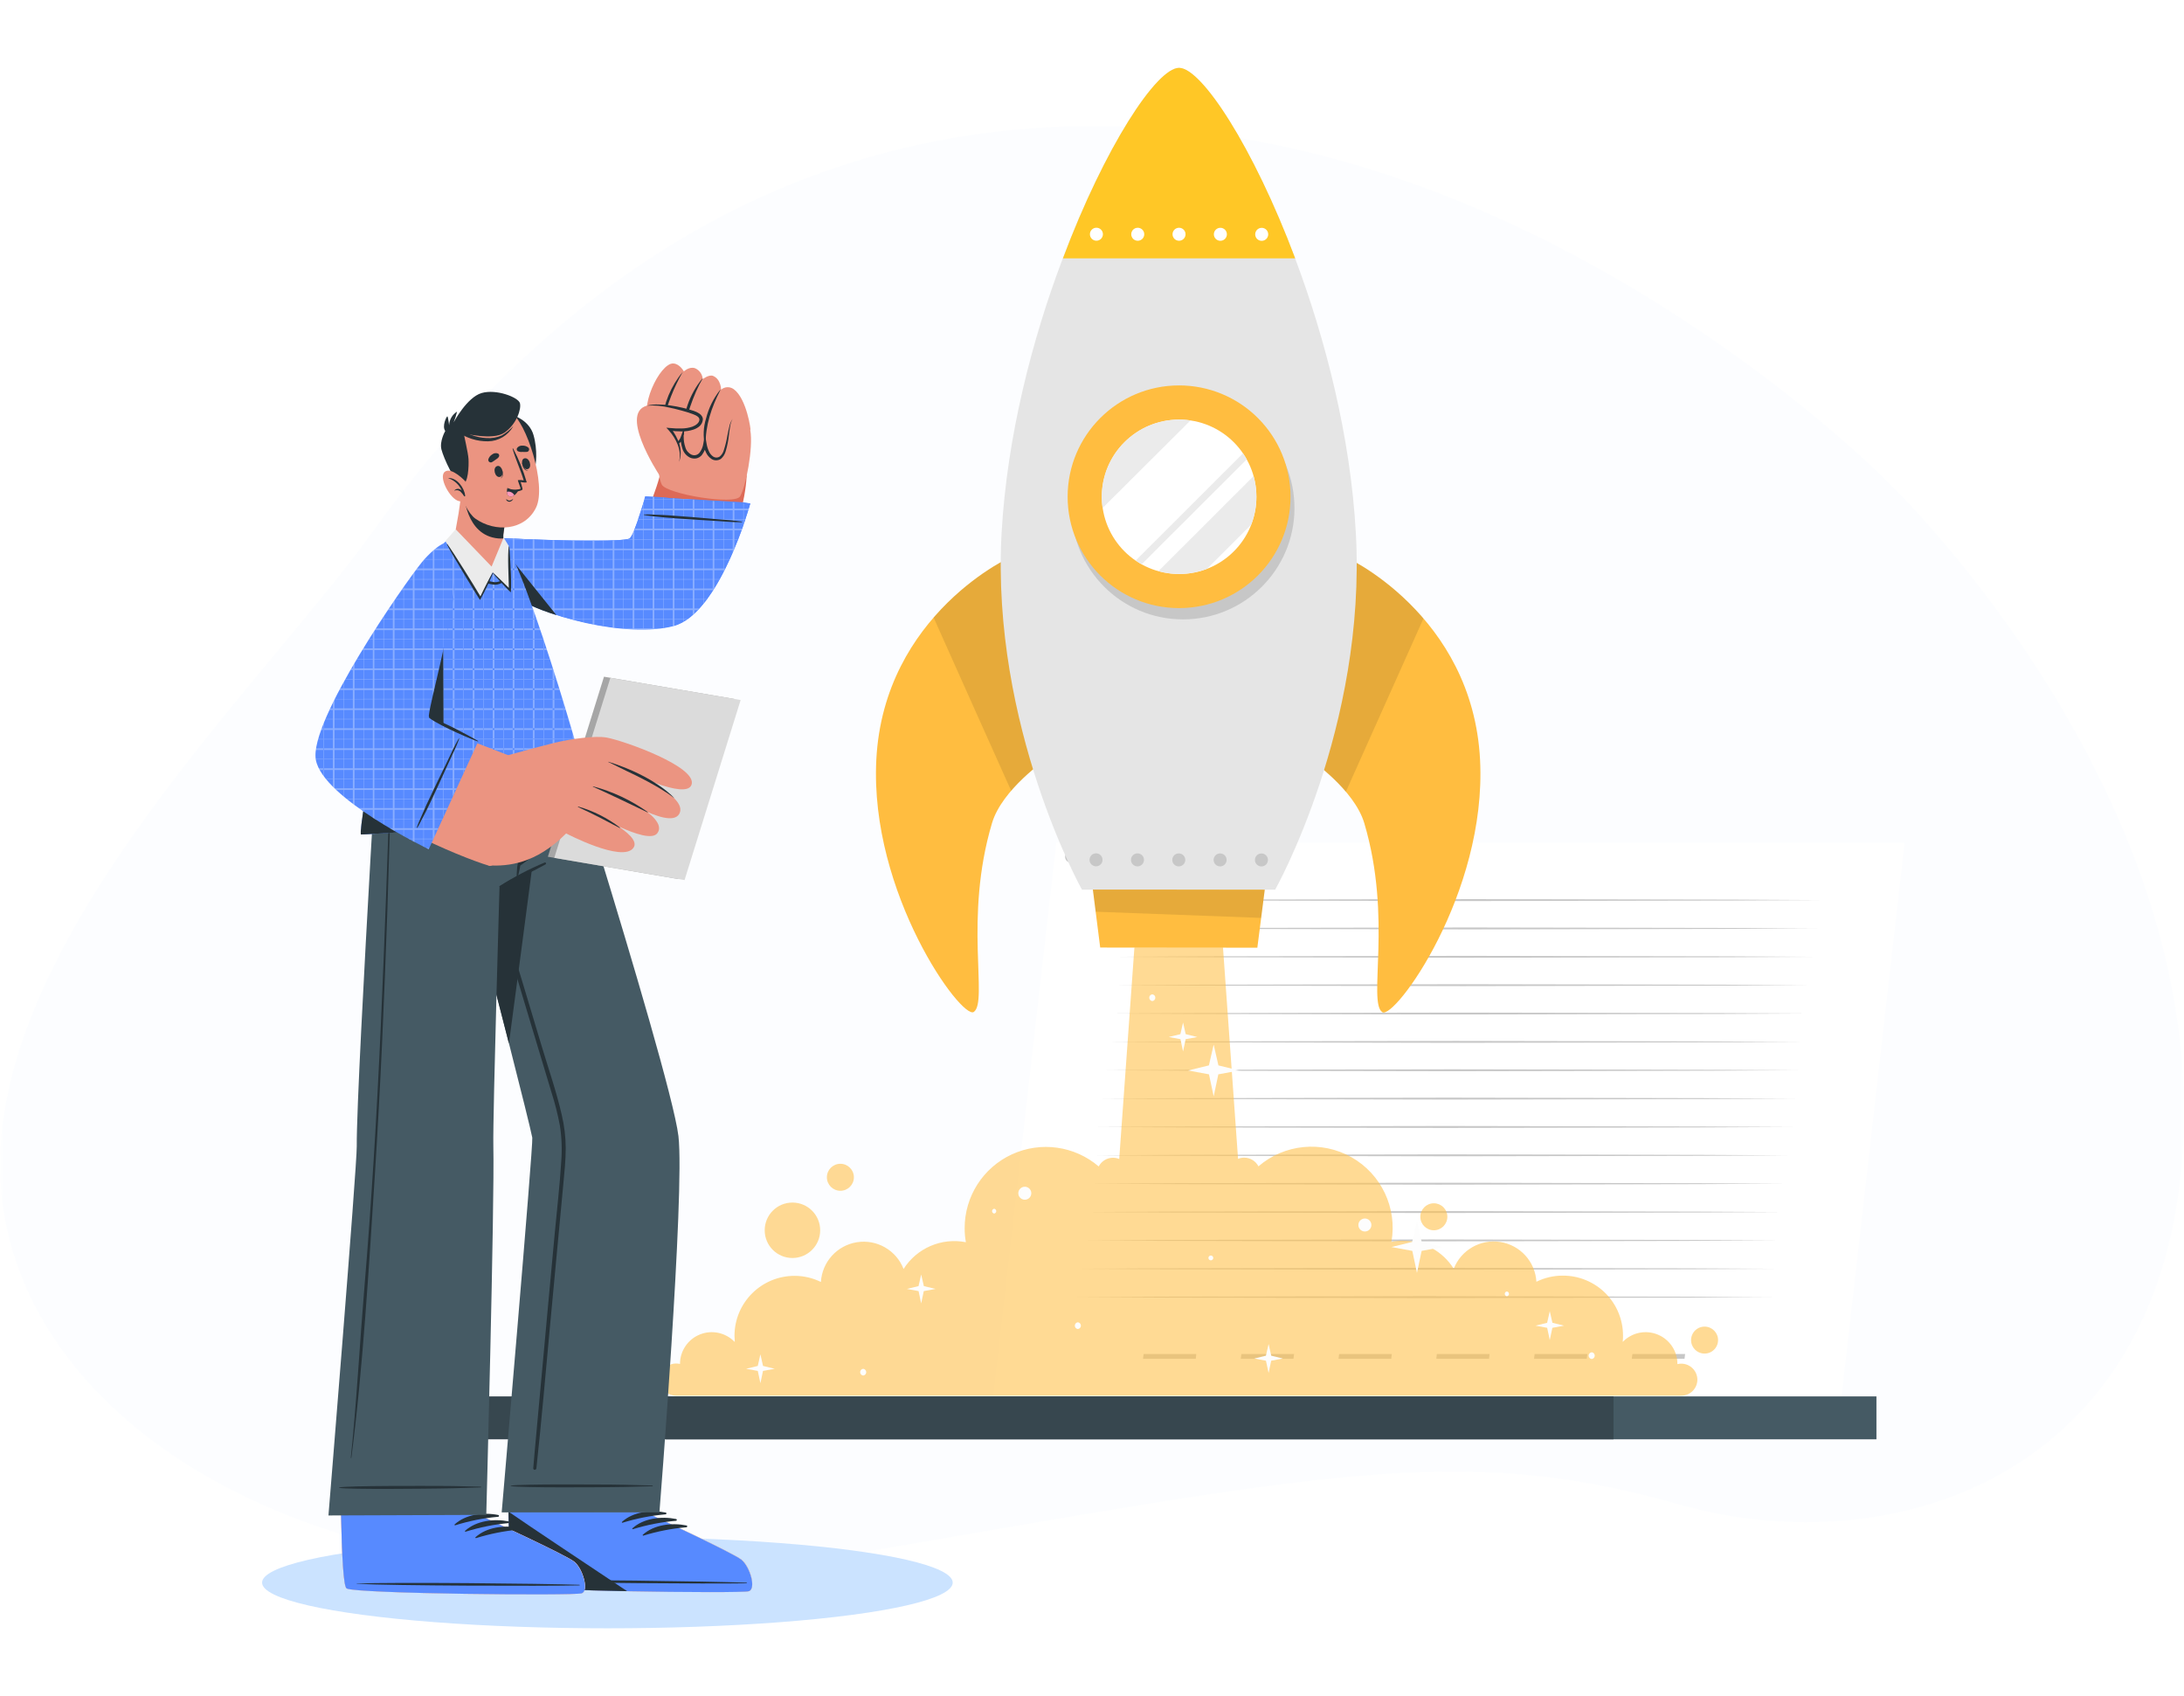 <?xml version="1.0" encoding="UTF-8"?>
<svg width="340px" height="264px" viewBox="0 0 340 264" version="1.1" xmlns="http://www.w3.org/2000/svg" xmlns:xlink="http://www.w3.org/1999/xlink">
    <rect x="0" y="0" width="340" height="264" fill="#808080" stroke="none"/>
    <title>编组 4</title>
    <defs>
        <rect id="path-1" x="0" y="0" width="340" height="264"></rect>
    </defs>
    <g id="官网" stroke="none" stroke-width="1" fill="none" fill-rule="evenodd">
        <g id="官网-秘鲁V2" transform="translate(-170, -2208)">
            <g id="编组-12" transform="translate(0, 1138)">
                <g id="编组-4" transform="translate(170, 1070)">
                    <mask id="mask-2" fill="white">
                        <use xlink:href="#path-1"></use>
                    </mask>
                    <use id="矩形" fill="#FFFFFF" xlink:href="#path-1"></use>
                    <path d="M293.865,74.98 C293.865,74.98 243.838,23.822 178.824,19.872 C113.811,15.921 75.899,57.851 57.933,82.857 C39.968,107.862 -4.856,149.525 0.43,187.674 C5.716,225.824 57.539,254.77 131.776,242.054 C206.013,229.337 227.537,224.512 261.36,234.162 C295.184,243.813 339.112,229.337 339.988,174.52 C340.864,119.704 293.865,74.98 293.865,74.98 Z" id="路径" fill="#0074FF" fill-rule="nonzero" opacity="0.104" mask="url(#mask-2)"></path>
                    <g id="Startup-life-cuate" mask="url(#mask-2)">
                        <g transform="translate(40.8, 10.56)">
                            <g id="freepik--Shadow--inject-35" transform="translate(0, 228.657)">
                                <ellipse id="椭圆形" fill="#CBE3FF" fill-rule="nonzero" cx="53.758" cy="7.111" rx="53.758" ry="7.111"></ellipse>
                            </g>
                            <g id="freepik--Device--inject-35" transform="translate(21.911, 120.575)">
                                <polygon id="路径" fill="#FFFFFF" fill-rule="nonzero" points="91.908 86.21 223.978 86.21 233.797 0 101.734 0"></polygon>
                                <rect id="矩形" fill="#455A64" fill-rule="nonzero" transform="translate(135.17, 89.549) rotate(180) translate(-135.17, -89.549) " x="40.931" y="86.21" width="188.479" height="6.678"></rect>
                                <rect id="矩形" fill="#37474F" fill-rule="nonzero" transform="translate(94.239, 89.549) rotate(180) translate(-94.239, -89.549) " x="0" y="86.21" width="188.479" height="6.678"></rect>
                                <polygon id="路径" fill="#C7C7C7" fill-rule="nonzero" points="112.55 8.96 126.076 8.882 139.596 8.858 166.643 8.81 193.69 8.858 207.216 8.882 220.736 8.96 207.216 9.031 193.69 9.055 166.643 9.109 139.596 9.055 126.076 9.031"></polygon>
                                <polygon id="路径" fill="#C7C7C7" fill-rule="nonzero" points="112.013 13.374 125.533 13.296 139.059 13.272 166.106 13.224 193.152 13.272 206.673 13.296 220.199 13.374 206.673 13.445 193.152 13.469 166.106 13.523 139.059 13.469 125.533 13.445"></polygon>
                                <polygon id="路径" fill="#C7C7C7" fill-rule="nonzero" points="111.469 17.788 124.99 17.71 138.516 17.686 165.563 17.639 192.609 17.686 206.13 17.71 219.656 17.788 206.13 17.86 192.609 17.883 165.563 17.937 138.516 17.883 124.99 17.86"></polygon>
                                <polygon id="路径" fill="#C7C7C7" fill-rule="nonzero" points="110.926 22.202 124.453 22.13 137.973 22.1 165.019 22.053 192.066 22.1 205.592 22.13 219.113 22.202 205.592 22.274 192.066 22.298 165.019 22.351 137.973 22.298 124.453 22.274"></polygon>
                                <polygon id="路径" fill="#C7C7C7" fill-rule="nonzero" points="110.383 26.616 123.909 26.544 137.43 26.515 164.476 26.467 191.523 26.515 205.049 26.544 218.569 26.616 205.049 26.688 191.523 26.712 164.476 26.765 137.43 26.712 123.909 26.688"></polygon>
                                <polygon id="路径" fill="#C7C7C7" fill-rule="nonzero" points="109.846 31.03 123.366 30.959 136.892 30.929 163.939 30.881 190.986 30.929 204.506 30.959 218.032 31.03 204.506 31.102 190.986 31.132 163.939 31.18 136.892 31.126 123.366 31.102"></polygon>
                                <polygon id="路径" fill="#C7C7C7" fill-rule="nonzero" points="109.303 35.444 122.823 35.373 136.349 35.343 163.396 35.295 190.442 35.343 203.963 35.373 217.489 35.444 203.963 35.516 190.442 35.546 163.396 35.594 136.349 35.546 122.823 35.516"></polygon>
                                <polygon id="路径" fill="#C7C7C7" fill-rule="nonzero" points="108.759 39.859 122.286 39.787 135.806 39.757 162.853 39.709 189.899 39.757 203.425 39.787 216.946 39.859 203.425 39.93 189.899 39.96 162.853 40.008 135.806 39.954 122.286 39.93"></polygon>
                                <polygon id="路径" fill="#C7C7C7" fill-rule="nonzero" points="108.222 44.273 121.742 44.201 135.269 44.171 162.315 44.123 189.356 44.171 202.882 44.201 216.403 44.273 202.882 44.344 189.356 44.374 162.315 44.422 135.269 44.374 121.742 44.344"></polygon>
                                <polygon id="路径" fill="#C7C7C7" fill-rule="nonzero" points="107.679 48.687 121.199 48.615 134.726 48.585 161.772 48.537 188.819 48.585 202.339 48.615 215.865 48.687 202.339 48.758 188.819 48.788 161.772 48.836 134.726 48.788 121.199 48.758"></polygon>
                                <polygon id="路径" fill="#C7C7C7" fill-rule="nonzero" points="107.136 53.101 120.656 53.029 134.182 53.005 161.229 52.952 188.276 53.005 201.796 53.029 215.322 53.101 201.796 53.173 188.276 53.202 161.229 53.25 134.182 53.202 120.656 53.173"></polygon>
                                <polygon id="路径" fill="#C7C7C7" fill-rule="nonzero" points="106.593 57.515 120.119 57.443 133.639 57.419 160.686 57.366 187.732 57.419 201.259 57.443 214.779 57.515 201.259 57.587 187.732 57.617 160.686 57.664 133.639 57.617 120.119 57.587"></polygon>
                                <polygon id="路径" fill="#C7C7C7" fill-rule="nonzero" points="106.049 61.929 119.576 61.857 133.102 61.834 160.149 61.78 187.195 61.834 200.715 61.857 214.242 61.929 200.715 62.007 187.195 62.031 160.149 62.078 133.102 62.031 119.576 62.001"></polygon>
                                <polygon id="路径" fill="#C7C7C7" fill-rule="nonzero" points="105.512 66.343 119.032 66.272 132.559 66.248 159.605 66.194 186.652 66.248 200.172 66.272 213.699 66.343 200.172 66.421 186.652 66.445 159.605 66.493 132.559 66.445 119.032 66.421"></polygon>
                                <polygon id="路径" fill="#C7C7C7" fill-rule="nonzero" points="104.969 70.757 118.489 70.686 132.016 70.662 159.062 70.608 186.109 70.662 199.629 70.686 213.155 70.757 199.629 70.835 186.109 70.859 159.062 70.907 132.016 70.859 118.489 70.829"></polygon>
                                <polygon id="路径" fill="#C7C7C7" fill-rule="nonzero" points="123.438 80.35 115.23 80.35 115.326 79.61 123.527 79.61"></polygon>
                                <polygon id="路径" fill="#C7C7C7" fill-rule="nonzero" points="138.653 80.35 130.452 80.35 130.541 79.61 138.749 79.61"></polygon>
                                <polygon id="路径" fill="#C7C7C7" fill-rule="nonzero" points="153.875 80.35 145.673 80.35 145.763 79.61 153.964 79.61"></polygon>
                                <polygon id="路径" fill="#C7C7C7" fill-rule="nonzero" points="169.096 80.35 160.889 80.35 160.978 79.61 169.186 79.61"></polygon>
                                <polygon id="路径" fill="#C7C7C7" fill-rule="nonzero" points="184.312 80.35 176.11 80.35 176.2 79.61 184.407 79.61"></polygon>
                                <polygon id="路径" fill="#C7C7C7" fill-rule="nonzero" points="199.534 80.35 191.326 80.35 191.421 79.61 199.623 79.61"></polygon>
                                <path d="M105.22,2.091 C105.141,2.689 104.629,3.135 104.026,3.13 C103.759,3.137 103.503,3.024 103.326,2.824 C103.15,2.623 103.072,2.355 103.113,2.091 C103.191,1.492 103.703,1.046 104.306,1.051 C104.574,1.042 104.831,1.154 105.008,1.355 C105.185,1.556 105.263,1.826 105.22,2.091 L105.22,2.091 Z" id="路径" fill="#C7C7C7" fill-rule="nonzero"></path>
                                <path d="M109.458,2.091 C109.381,2.678 108.886,3.12 108.294,3.13 C108.027,3.137 107.771,3.024 107.594,2.824 C107.418,2.623 107.34,2.355 107.381,2.091 C107.459,1.492 107.971,1.046 108.574,1.051 C108.837,1.051 109.086,1.167 109.256,1.367 C109.426,1.567 109.5,1.831 109.458,2.091 L109.458,2.091 Z" id="路径" fill="#FFFFFF" fill-rule="nonzero"></path>
                                <path d="M113.702,2.091 C113.624,2.689 113.111,3.135 112.508,3.13 C112.242,3.137 111.986,3.025 111.81,2.824 C111.635,2.623 111.558,2.354 111.601,2.091 C111.679,1.492 112.191,1.046 112.795,1.051 C113.061,1.046 113.315,1.159 113.49,1.36 C113.665,1.56 113.742,1.828 113.702,2.091 Z" id="路径" fill="#578AFF" fill-rule="nonzero"></path>
                            </g>
                            <g id="freepik--Rocket--inject-35" transform="translate(61.956, 0)">
                                <path d="M55.319,75.841 C54.783,75.841 34.848,85.03 33.668,107.664 C32.584,128.494 46.984,148.236 48.843,146.944 C51.118,145.343 47.252,132.381 51.679,117.549 C53.245,112.288 60.109,107.622 60.109,107.622 L55.319,75.841 Z" id="路径" fill="#FFBD40" fill-rule="nonzero"></path>
                                <path d="M60.115,107.604 C58.11,109.023 56.278,110.671 54.657,112.514 C51.679,105.902 46.162,93.559 42.587,85.56 C48.426,78.817 55.015,75.841 55.319,75.841 L60.115,107.604 Z" id="路径" fill="#000000" fill-rule="nonzero" opacity="0.1"></path>
                                <path d="M106.056,75.877 C106.586,75.877 126.509,85.096 127.659,107.729 C128.714,128.56 114.278,148.283 112.425,146.974 C110.149,145.367 114.039,132.411 109.637,117.573 C108.076,112.312 101.212,107.634 101.212,107.634 L106.056,75.877 Z" id="路径" fill="#FFBD40" fill-rule="nonzero"></path>
                                <path d="M118.847,85.703 C115.237,93.773 109.696,106.14 106.765,112.675 C105.122,110.785 103.26,109.097 101.218,107.646 L106.056,75.883 C106.36,75.871 113.003,78.888 118.847,85.703 Z" id="路径" fill="#000000" fill-rule="nonzero" opacity="0.1"></path>
                                <path d="M95.761,127.911 L65.679,127.911 C65.679,127.911 51.512,102.599 53.168,72.425 C54.014,57.361 57.934,42.197 62.701,29.645 C69.242,12.29 77.315,0 80.801,0 C84.286,0 92.347,12.308 98.865,29.651 C103.577,42.203 107.498,57.379 108.32,72.443 C109.994,102.617 95.761,127.911 95.761,127.911 Z" id="路径" fill="#E5E5E5" fill-rule="nonzero"></path>
                                <path d="M98.764,68.532 C98.754,78.104 90.978,85.855 81.396,85.845 C71.815,85.836 64.055,78.068 64.065,68.497 C64.075,58.925 71.85,51.174 81.432,51.184 C86.034,51.187 90.446,53.017 93.696,56.271 C96.947,59.524 98.77,63.935 98.764,68.532 Z" id="路径" fill="#C7C7C7" fill-rule="nonzero"></path>
                                <path d="M98.15,66.771 C98.143,76.341 90.373,84.094 80.793,84.09 C71.212,84.085 63.449,76.325 63.451,66.755 C63.453,57.185 71.22,49.428 80.801,49.428 C85.404,49.426 89.82,51.253 93.074,54.506 C96.329,57.759 98.155,62.172 98.15,66.771 Z" id="路径" fill="#FFBD40" fill-rule="nonzero"></path>
                                <ellipse id="椭圆形" fill="#FFFFFF" fill-rule="nonzero" transform="translate(80.811, 66.767) rotate(-84.32) translate(-80.811, -66.767) " cx="80.811" cy="66.767" rx="12.016" ry="12.029"></ellipse>
                                <path d="M92.835,66.753 C92.839,68.243 92.562,69.721 92.019,71.109 L85.168,77.966 C82.747,78.9 80.089,79.029 77.589,78.335 L92.395,63.545 C92.687,64.589 92.835,65.668 92.835,66.753 L92.835,66.753 Z" id="路径" fill="#EBEBEB" fill-rule="nonzero"></path>
                                <path d="M82.588,54.868 L68.885,68.52 C68.798,67.929 68.754,67.333 68.754,66.735 C68.777,60.107 74.165,54.748 80.801,54.754 C81.398,54.749 81.996,54.786 82.588,54.868 Z" id="路径" fill="#EBEBEB" fill-rule="nonzero"></path>
                                <path d="M91.334,60.938 L74.98,77.269 C74.663,77.088 74.357,76.889 74.062,76.674 L90.744,60.01 C90.965,60.307 91.155,60.617 91.334,60.938 Z" id="路径" fill="#EBEBEB" fill-rule="nonzero"></path>
                                <path d="M98.877,29.651 L62.718,29.651 C69.242,12.29 77.315,0 80.801,0 C84.286,0 92.359,12.308 98.877,29.651 Z" id="路径" fill="#FFC726" fill-rule="nonzero"></path>
                                <path d="M68.944,25.895 C68.944,26.454 68.491,26.907 67.932,26.907 C67.372,26.907 66.919,26.454 66.919,25.895 C66.919,25.337 67.372,24.884 67.932,24.884 C68.2,24.884 68.458,24.99 68.648,25.18 C68.838,25.37 68.944,25.627 68.944,25.895 L68.944,25.895 Z" id="路径" fill="#FFFFFF" fill-rule="nonzero"></path>
                                <path d="M75.379,25.901 C75.379,26.46 74.925,26.913 74.366,26.913 C73.807,26.913 73.353,26.46 73.353,25.901 C73.353,25.342 73.807,24.889 74.366,24.889 C74.635,24.889 74.892,24.996 75.082,25.186 C75.272,25.376 75.379,25.633 75.379,25.901 Z" id="路径" fill="#FFFFFF" fill-rule="nonzero"></path>
                                <path d="M81.807,25.907 C81.804,26.466 81.348,26.916 80.789,26.913 C80.229,26.91 79.779,26.454 79.782,25.895 C79.785,25.337 80.241,24.886 80.801,24.889 C81.069,24.891 81.326,24.999 81.515,25.19 C81.704,25.381 81.809,25.639 81.807,25.907 Z" id="路径" fill="#FFFFFF" fill-rule="nonzero"></path>
                                <path d="M88.242,25.907 C88.242,26.466 87.788,26.919 87.229,26.919 C86.67,26.919 86.216,26.466 86.216,25.907 C86.216,25.348 86.67,24.895 87.229,24.895 C87.788,24.895 88.242,25.348 88.242,25.907 Z" id="路径" fill="#FFFFFF" fill-rule="nonzero"></path>
                                <path d="M94.676,25.913 C94.676,26.472 94.223,26.925 93.664,26.925 C93.104,26.925 92.651,26.472 92.651,25.913 C92.651,25.354 93.104,24.901 93.664,24.901 C94.223,24.901 94.676,25.354 94.676,25.913 Z" id="路径" fill="#FFFFFF" fill-rule="nonzero"></path>
                                <path d="M68.885,123.269 C68.885,123.828 68.431,124.281 67.872,124.281 C67.313,124.281 66.859,123.828 66.859,123.269 C66.859,122.71 67.313,122.257 67.872,122.257 C68.431,122.257 68.885,122.71 68.885,123.269 Z" id="路径" fill="#C7C7C7" fill-rule="nonzero"></path>
                                <path d="M75.337,123.275 C75.337,123.834 74.884,124.287 74.324,124.287 C73.765,124.287 73.312,123.834 73.312,123.275 C73.312,122.716 73.765,122.263 74.324,122.263 C74.884,122.263 75.337,122.716 75.337,123.275 Z" id="路径" fill="#C7C7C7" fill-rule="nonzero"></path>
                                <path d="M81.766,123.281 C81.766,123.691 81.518,124.06 81.139,124.216 C80.76,124.372 80.324,124.285 80.035,123.994 C79.745,123.704 79.66,123.267 79.819,122.89 C79.978,122.512 80.349,122.267 80.759,122.269 C81.027,122.269 81.284,122.376 81.473,122.566 C81.662,122.756 81.767,123.013 81.766,123.281 Z" id="路径" fill="#C7C7C7" fill-rule="nonzero"></path>
                                <path d="M88.2,123.281 C88.2,123.84 87.747,124.293 87.187,124.293 C86.628,124.293 86.175,123.84 86.175,123.281 C86.175,122.722 86.628,122.269 87.187,122.269 C87.747,122.269 88.2,122.722 88.2,123.281 Z" id="路径" fill="#C7C7C7" fill-rule="nonzero"></path>
                                <path d="M94.635,123.287 C94.635,123.846 94.181,124.299 93.622,124.299 C93.063,124.299 92.609,123.846 92.609,123.287 C92.609,122.728 93.063,122.275 93.622,122.275 C94.181,122.275 94.635,122.728 94.635,123.287 Z" id="路径" fill="#C7C7C7" fill-rule="nonzero"></path>
                                <polygon id="路径" fill="#FFBD40" fill-rule="nonzero" points="92.984 136.946 68.521 136.922 67.377 127.893 94.14 127.911"></polygon>
                                <polygon id="路径" fill="#000000" fill-rule="nonzero" opacity="0.1" points="94.14 127.917 93.574 132.309 67.818 131.345 67.383 127.893"></polygon>
                                <path d="M24.928,180.928 C24.928,183.311 22.994,185.243 20.608,185.243 C18.223,185.243 16.289,183.311 16.289,180.928 C16.289,178.545 18.223,176.613 20.608,176.613 C22.994,176.613 24.928,178.545 24.928,180.928 Z" id="路径" fill="#FFC24D" fill-rule="nonzero" opacity="0.6"></path>
                                <ellipse id="椭圆形" fill="#FFC24D" fill-rule="nonzero" opacity="0.6" cx="28.073" cy="172.679" rx="2.103" ry="2.101"></ellipse>
                                <path d="M122.565,178.833 C122.562,179.992 121.619,180.93 120.458,180.928 C119.297,180.926 118.358,179.984 118.359,178.825 C118.36,177.665 119.301,176.726 120.462,176.726 C121.021,176.726 121.557,176.948 121.951,177.343 C122.346,177.739 122.567,178.275 122.565,178.833 L122.565,178.833 Z" id="路径" fill="#FFC24D" fill-rule="nonzero" opacity="0.6"></path>
                                <path d="M164.711,198.021 C164.711,198.87 164.199,199.636 163.413,199.962 C162.627,200.287 161.722,200.107 161.121,199.506 C160.519,198.905 160.339,198.002 160.665,197.217 C160.99,196.432 161.757,195.92 162.608,195.92 C163.768,195.923 164.708,196.862 164.711,198.021 Z" id="路径" fill="#FFC24D" fill-rule="nonzero" opacity="0.6"></path>
                                <path d="M161.488,204.169 C161.488,204.834 161.223,205.472 160.751,205.943 C160.279,206.413 159.64,206.676 158.974,206.674 L2.508,206.674 C1.123,206.674 0,205.552 0,204.169 C0,202.785 1.123,201.663 2.508,201.663 C2.709,201.663 2.909,201.687 3.104,201.734 C3.101,199.724 4.318,197.912 6.181,197.153 C8.044,196.394 10.182,196.838 11.588,198.277 L11.636,198.277 C11.636,197.973 11.588,197.681 11.588,197.354 C11.588,192.2 15.771,188.022 20.93,188.022 C22.356,188.018 23.763,188.344 25.041,188.974 C25.225,185.848 27.563,183.273 30.66,182.786 C33.756,182.299 36.774,184.032 37.91,186.951 C39.973,183.697 43.825,182.042 47.609,182.785 C47.479,182.066 47.415,181.337 47.419,180.606 C47.41,175.67 50.28,171.181 54.768,169.114 C59.256,167.048 64.537,167.782 68.289,170.995 C68.72,170.162 69.579,169.639 70.517,169.638 C70.848,169.639 71.176,169.703 71.482,169.828 L73.848,136.886 L87.634,136.886 L89.982,169.81 C90.283,169.688 90.604,169.623 90.929,169.62 C91.867,169.621 92.726,170.145 93.157,170.977 C97.205,167.494 103.007,166.929 107.652,169.565 C112.297,172.201 114.783,177.469 113.861,182.725 C114.449,182.61 115.048,182.552 115.648,182.553 C118.862,182.547 121.852,184.196 123.56,186.915 C124.696,183.997 127.714,182.263 130.81,182.75 C133.907,183.237 136.245,185.813 136.429,188.939 C137.707,188.308 139.115,187.982 140.54,187.986 C143.026,187.978 145.412,188.961 147.171,190.715 C148.93,192.47 149.917,194.853 149.912,197.336 C149.912,197.646 149.912,197.931 149.864,198.259 L149.912,198.259 C151.325,196.828 153.464,196.394 155.324,197.163 C157.183,197.931 158.391,199.748 158.378,201.758 C158.573,201.71 158.773,201.686 158.974,201.687 C160.351,201.687 161.472,202.793 161.488,204.169 L161.488,204.169 Z" id="路径" fill="#FFC24D" fill-rule="nonzero" opacity="0.6"></path>
                                <polygon id="路径" fill="#FDFDFD" fill-rule="nonzero" points="121.814 183.535 118.561 184.136 117.835 187.564 117.108 184.136 113.855 183.535 117.09 182.743 117.835 179.505 118.573 182.743"></polygon>
                                <polygon id="路径" fill="#FDFDFD" fill-rule="nonzero" points="90.166 156.056 86.913 156.657 86.186 160.085 85.454 156.657 82.201 156.056 85.442 155.265 86.186 152.027 86.925 155.265"></polygon>
                                <polygon id="路径" fill="#FDFDFD" fill-rule="nonzero" points="42.879 190.057 41.056 190.397 40.651 192.313 40.245 190.397 38.428 190.057 40.239 189.617 40.651 187.808 41.068 189.617"></polygon>
                                <polygon id="路径" fill="#FDFDFD" fill-rule="nonzero" points="140.737 195.771 138.914 196.11 138.508 198.021 138.103 196.11 136.286 195.771 138.097 195.331 138.508 193.521 138.925 195.331"></polygon>
                                <polygon id="路径" fill="#FDFDFD" fill-rule="nonzero" points="17.85 202.484 16.027 202.818 15.622 204.734 15.216 202.818 13.399 202.484 15.21 202.044 15.622 200.235 16.033 202.044"></polygon>
                                <polygon id="路径" fill="#FDFDFD" fill-rule="nonzero" points="96.958 200.889 95.141 201.229 94.736 203.139 94.325 201.229 92.508 200.889 94.319 200.449 94.736 198.64 95.147 200.449"></polygon>
                                <polygon id="路径" fill="#FDFDFD" fill-rule="nonzero" points="83.642 150.849 81.825 151.182 81.42 153.098 81.015 151.182 79.192 150.843 81.003 150.402 81.42 148.593 81.831 150.402"></polygon>
                                <path d="M145.038,199.913 C144.769,199.942 144.564,200.169 144.564,200.44 C144.564,200.711 144.769,200.938 145.038,200.967 C145.308,200.938 145.512,200.711 145.512,200.44 C145.512,200.169 145.308,199.942 145.038,199.913 L145.038,199.913 Z" id="路径" fill="#FDFDFD" fill-rule="nonzero"></path>
                                <path d="M76.63,144.201 C76.36,144.229 76.156,144.457 76.156,144.727 C76.156,144.998 76.36,145.225 76.63,145.254 C76.9,145.225 77.104,144.998 77.104,144.727 C77.104,144.457 76.9,144.229 76.63,144.201 Z" id="路径" fill="#FDFDFD" fill-rule="nonzero"></path>
                                <path d="M31.624,202.484 C31.355,202.513 31.15,202.74 31.15,203.011 C31.15,203.282 31.355,203.509 31.624,203.538 C31.894,203.509 32.098,203.282 32.098,203.011 C32.098,202.74 31.894,202.513 31.624,202.484 L31.624,202.484 Z" id="路径" fill="#FDFDFD" fill-rule="nonzero"></path>
                                <path d="M65.042,195.247 C64.772,195.276 64.568,195.503 64.568,195.774 C64.568,196.045 64.772,196.272 65.042,196.301 C65.312,196.272 65.516,196.045 65.516,195.774 C65.516,195.503 65.312,195.276 65.042,195.247 L65.042,195.247 Z" id="路径" fill="#FDFDFD" fill-rule="nonzero"></path>
                                <path d="M131.83,190.45 C131.642,190.474 131.502,190.633 131.502,190.822 C131.502,191.011 131.642,191.17 131.83,191.194 C132.017,191.17 132.158,191.011 132.158,190.822 C132.158,190.633 132.017,190.474 131.83,190.45 Z" id="路径" fill="#FDFDFD" fill-rule="nonzero"></path>
                                <path d="M85.746,184.856 C85.538,184.856 85.37,185.024 85.37,185.231 C85.37,185.438 85.538,185.606 85.746,185.606 C85.953,185.606 86.121,185.438 86.121,185.231 C86.121,185.024 85.953,184.856 85.746,184.856 Z" id="路径" fill="#FDFDFD" fill-rule="nonzero"></path>
                                <path d="M52.012,177.577 C51.825,177.601 51.684,177.76 51.684,177.949 C51.684,178.138 51.825,178.297 52.012,178.321 C52.2,178.297 52.34,178.138 52.34,177.949 C52.34,177.76 52.2,177.601 52.012,177.577 Z" id="路径" fill="#FDFDFD" fill-rule="nonzero"></path>
                                <path d="M109.726,179.095 C109.167,179.095 108.713,179.548 108.713,180.106 C108.713,180.665 109.167,181.118 109.726,181.118 C110.285,181.118 110.739,180.665 110.739,180.106 C110.739,179.548 110.285,179.095 109.726,179.095 Z" id="路径" fill="#FDFDFD" fill-rule="nonzero"></path>
                                <path d="M56.784,174.149 C56.225,174.149 55.772,174.602 55.772,175.161 C55.772,175.719 56.225,176.172 56.784,176.172 C57.344,176.172 57.797,175.719 57.797,175.161 C57.797,174.602 57.344,174.149 56.784,174.149 L56.784,174.149 Z" id="路径" fill="#FDFDFD" fill-rule="nonzero"></path>
                            </g>
                            <g id="freepik--Character--inject-35" transform="translate(8.311, 46.011)">
                                <path d="M67.453,191.095 C66.262,191.482 32.153,191.035 30.866,190.196 C30.372,189.887 30.146,184.917 30.05,178.888 L30.05,178.71 C30.05,177.472 30.009,176.192 30.009,174.901 C30.009,174.722 30.009,174.544 30.009,174.371 L31.652,156.69 L54.469,156.916 L52.218,174.431 L52.218,175.127 L52.081,178.752 L52.081,179.121 C52.081,179.121 65.058,185.125 66.375,186.203 C67.691,187.28 68.65,190.714 67.453,191.095 Z" id="路径" fill="#DD6A57" fill-rule="nonzero"></path>
                                <path d="M67.453,191.095 C66.262,191.482 32.153,191.035 30.866,190.196 C30.372,189.887 30.146,184.917 30.05,178.888 L30.05,178.71 C30.05,177.472 30.009,176.192 30.009,174.901 C30.009,174.722 30.009,174.544 30.009,174.371 L52.224,174.431 L52.224,175.127 L52.087,178.752 L52.087,179.121 C52.087,179.121 65.064,185.125 66.381,186.203 C67.697,187.28 68.65,190.714 67.453,191.095 Z" id="路径" fill="#EBEBEB" fill-rule="nonzero"></path>
                                <path d="M67.459,191.095 C66.863,191.291 57.578,191.267 48.519,191.095 C46.697,191.059 44.886,191.017 43.159,190.97 C36.703,190.791 31.366,190.523 30.872,190.202 C30.378,189.881 30.157,185.06 30.056,179.162 C30.056,179.079 30.056,178.996 30.056,178.912 C30.056,178.829 30.056,178.781 30.056,178.716 L30.056,178.716 L52.033,178.757 L52.033,179.132 C52.033,179.132 65.017,185.131 66.327,186.209 C67.637,187.286 68.65,190.714 67.459,191.095 Z" id="路径" fill="#578AFF" fill-rule="nonzero"></path>
                                <path d="M67.083,189.768 C61.336,189.553 38.138,189.226 32.444,189.446 C32.397,189.446 32.397,189.482 32.444,189.482 C38.138,189.821 61.342,189.964 67.089,189.863 C67.203,189.863 67.209,189.774 67.083,189.768 Z" id="路径" fill="#263238" fill-rule="nonzero"></path>
                                <path d="M54.499,178.847 C52.242,178.4 49.472,178.71 47.721,180.299 C47.656,180.358 47.721,180.454 47.816,180.43 C49.988,179.763 52.224,179.328 54.487,179.132 C54.538,179.135 54.586,179.109 54.614,179.066 C54.641,179.023 54.643,178.969 54.62,178.923 C54.596,178.878 54.55,178.849 54.499,178.847 L54.499,178.847 Z" id="路径" fill="#263238" fill-rule="nonzero"></path>
                                <path d="M56.119,179.853 C53.862,179.4 51.092,179.716 49.341,181.305 C49.276,181.364 49.341,181.459 49.436,181.436 C51.608,180.768 53.844,180.333 56.107,180.138 C56.158,180.14 56.206,180.115 56.234,180.072 C56.261,180.029 56.263,179.974 56.24,179.929 C56.216,179.884 56.17,179.855 56.119,179.853 L56.119,179.853 Z" id="路径" fill="#263238" fill-rule="nonzero"></path>
                                <path d="M57.739,180.858 C55.482,180.406 52.712,180.721 50.961,182.305 C50.896,182.37 50.961,182.465 51.056,182.441 C53.227,181.771 55.463,181.336 57.727,181.144 C57.806,181.147 57.872,181.086 57.876,181.007 C57.879,180.928 57.818,180.862 57.739,180.858 L57.739,180.858 Z" id="路径" fill="#263238" fill-rule="nonzero"></path>
                                <path d="M48.519,191.089 C46.697,191.053 44.886,191.011 43.159,190.964 C36.703,190.785 31.366,190.517 30.872,190.196 C30.378,189.875 30.157,185.054 30.056,179.156 C30.056,179.073 30.056,178.99 30.056,178.906 C30.056,178.823 30.056,178.775 30.056,178.71 L30.056,178.71 C33.082,180.823 43.713,187.881 48.519,191.089 Z" id="路径" fill="#263238" fill-rule="nonzero"></path>
                                <path d="M53.546,178.829 L28.99,178.829 C28.99,178.829 33.933,121.511 33.755,120.505 C33.505,119.22 32.057,113.417 30.128,105.841 C29.532,103.46 28.871,100.925 28.192,98.289 C26.358,91.147 24.339,83.362 22.582,76.578 C19.943,66.419 17.882,58.527 17.882,58.527 L38.728,58.527 C38.728,58.527 41.152,66.211 44.213,76.209 C49.192,92.456 55.851,114.822 56.506,120.249 C57.53,129.045 53.546,178.829 53.546,178.829 Z" id="路径" fill="#455A64" fill-rule="nonzero"></path>
                                <path d="M52.462,174.645 C48.71,174.568 49.788,174.538 46.036,174.496 C44.201,174.496 32.135,174.377 30.419,174.663 C30.4,174.663 30.384,174.679 30.384,174.699 C30.384,174.718 30.4,174.734 30.419,174.734 C32.135,175.02 44.201,174.913 46.036,174.895 C49.788,174.859 48.71,174.83 52.462,174.752 C52.492,174.752 52.516,174.728 52.516,174.699 C52.516,174.669 52.492,174.645 52.462,174.645 L52.462,174.645 Z" id="路径" fill="#263238" fill-rule="nonzero"></path>
                                <path d="M38.353,117.006 C37.543,113.435 36.34,109.983 35.291,106.502 C33.175,99.423 31.039,92.347 28.883,85.273 C27.807,81.738 26.727,78.205 25.643,74.673 C25.089,72.888 24.541,71.103 23.987,69.317 C23.433,67.532 22.796,65.847 22.326,64.086 C22.123,63.372 22.01,63.764 22.272,64.681 C22.79,66.508 23.296,68.341 23.832,70.168 C24.892,73.787 25.957,77.401 27.025,81.012 C29.157,88.217 31.305,95.408 33.469,102.585 L36.721,113.381 C37.27,115.094 37.714,116.839 38.049,118.607 C38.338,120.455 38.409,122.33 38.263,124.195 C38.031,127.95 37.596,131.7 37.245,135.449 C36.893,139.199 36.554,142.954 36.203,146.709 C35.512,154.176 34.827,161.647 34.148,169.122 C34.064,170.068 33.981,171.015 33.904,171.967 C33.904,172.282 34.362,172.259 34.392,171.967 C35.202,164.575 35.821,157.166 36.518,149.768 L38.591,127.683 C38.764,125.832 38.96,123.981 38.96,122.124 C38.95,120.401 38.746,118.684 38.353,117.006 Z" id="路径" fill="#263238" fill-rule="nonzero"></path>
                                <path d="M36.322,58.533 C34.88,69.704 32.153,90.671 30.116,105.847 C25.423,87.433 17.871,58.533 17.871,58.533 L36.322,58.533 Z" id="路径" fill="#263238" fill-rule="nonzero"></path>
                                <path d="M41.438,191.422 C40.247,191.815 6.138,191.493 4.845,190.66 C4.351,190.351 4.107,185.381 3.988,179.353 C3.988,179.287 3.988,179.228 3.988,179.162 C3.988,177.924 3.94,176.651 3.934,175.353 C3.934,175.175 3.934,174.996 3.934,174.824 C3.851,166.146 4.482,157.142 4.482,157.142 L26.769,157.291 L26.173,174.806 L26.173,175.496 L26.048,179.121 L26.048,179.495 C26.048,179.495 39.049,185.447 40.342,186.518 C41.634,187.589 42.629,191.035 41.438,191.422 Z" id="路径" fill="#DD6A57" fill-rule="nonzero"></path>
                                <path d="M41.438,191.422 C40.247,191.815 6.138,191.493 4.845,190.66 C4.351,190.351 4.107,185.381 3.988,179.353 C3.988,179.287 3.988,179.228 3.988,179.162 C3.988,177.924 3.94,176.651 3.934,175.353 C3.934,175.175 3.934,174.996 3.934,174.824 L26.149,174.824 L26.149,175.514 L26.024,179.138 L26.024,179.513 C26.024,179.513 39.026,185.465 40.318,186.536 C41.61,187.607 42.629,191.035 41.438,191.422 Z" id="路径" fill="#EBEBEB" fill-rule="nonzero"></path>
                                <path d="M41.438,191.422 C40.247,191.815 6.138,191.493 4.845,190.66 C4.351,190.351 4.107,185.381 3.988,179.353 C3.988,179.287 3.988,179.228 3.988,179.162 L25.994,179.121 L25.994,179.495 C25.994,179.495 38.996,185.447 40.288,186.518 C41.581,187.589 42.629,191.035 41.438,191.422 Z" id="路径" fill="#578AFF" fill-rule="nonzero"></path>
                                <path d="M41.063,190.095 C35.315,189.904 12.111,189.66 6.418,189.904 C6.37,189.904 6.37,189.94 6.418,189.94 C12.111,190.256 35.309,190.315 41.063,190.19 C41.182,190.19 41.182,190.101 41.063,190.095 Z" id="路径" fill="#263238" fill-rule="nonzero"></path>
                                <path d="M28.436,179.228 C26.179,178.781 23.409,179.103 21.664,180.698 C21.599,180.757 21.664,180.852 21.76,180.835 C23.927,180.154 26.161,179.711 28.424,179.513 C28.475,179.515 28.524,179.49 28.551,179.447 C28.578,179.404 28.581,179.349 28.557,179.304 C28.533,179.259 28.487,179.23 28.436,179.228 L28.436,179.228 Z" id="路径" fill="#263238" fill-rule="nonzero"></path>
                                <path d="M30.062,180.222 C27.805,179.781 25.035,180.103 23.29,181.697 C23.219,181.757 23.29,181.852 23.386,181.828 C25.554,181.149 27.788,180.702 30.05,180.495 C30.112,180.48 30.156,180.426 30.159,180.363 C30.161,180.3 30.122,180.242 30.062,180.222 L30.062,180.222 Z" id="路径" fill="#263238" fill-rule="nonzero"></path>
                                <path d="M31.682,181.221 C29.425,180.781 26.655,181.102 24.91,182.697 C24.845,182.757 24.91,182.852 25.006,182.828 C27.174,182.154 29.408,181.711 31.67,181.507 C31.749,181.51 31.816,181.449 31.819,181.37 C31.822,181.291 31.761,181.225 31.682,181.221 Z" id="路径" fill="#263238" fill-rule="nonzero"></path>
                                <path d="M38.013,58.533 C38.013,58.533 37.531,68.484 35.256,76.387 C35.071,77.042 34.874,77.685 34.66,78.298 C32.57,79.142 30.56,80.174 28.657,81.381 C28.657,81.381 28.418,89.385 28.18,98.318 C27.912,108.299 27.638,119.434 27.692,121.797 C27.9,130.628 26.59,179.216 26.59,179.216 L2.022,179.305 C2.022,179.305 6.459,125.052 6.429,121.814 C6.382,116.613 7.621,93.617 8.574,76.846 C9.169,66.514 9.64,58.551 9.64,58.551 L38.013,58.533 Z" id="路径" fill="#455A64" fill-rule="nonzero"></path>
                                <path d="M25.744,174.824 C21.998,174.764 23.07,174.728 19.324,174.711 C17.483,174.711 5.423,174.645 3.708,174.937 C3.672,174.937 3.672,175.008 3.708,175.014 C5.423,175.288 17.489,175.133 19.324,175.109 C23.076,175.056 21.998,175.032 25.75,174.937 C25.774,174.927 25.79,174.904 25.788,174.878 C25.787,174.852 25.769,174.83 25.744,174.824 L25.744,174.824 Z" id="路径" fill="#263238" fill-rule="nonzero"></path>
                                <path d="M11.712,62.062 C11.26,75.751 10.783,89.439 10.17,103.127 C9.556,116.815 8.728,130.587 7.579,144.281 C6.936,151.935 6.328,162.701 5.5,170.33 C5.5,170.353 5.519,170.372 5.542,170.372 C5.565,170.372 5.584,170.353 5.584,170.33 C7.37,156.755 8.365,139.978 9.247,126.29 C10.128,112.602 10.718,98.913 11.188,85.255 C11.45,77.518 11.653,69.781 11.885,62.045 C11.885,61.967 11.718,61.979 11.712,62.062 Z" id="路径" fill="#263238" fill-rule="nonzero"></path>
                                <path d="M35.678,77.679 C33.236,78.701 30.887,79.932 28.657,81.357 C28.627,81.382 28.62,81.425 28.638,81.459 C28.657,81.493 28.697,81.51 28.734,81.5 C31.116,80.351 33.499,79.244 35.821,77.965 C35.89,77.92 35.914,77.831 35.878,77.758 C35.841,77.685 35.755,77.651 35.678,77.679 Z" id="路径" fill="#263238" fill-rule="nonzero"></path>
                                <path d="M35.815,69.24 C35.655,70.109 35.44,70.972 35.256,71.841 C35.071,72.709 34.946,73.483 34.731,74.287 C34.554,75.068 34.158,75.782 33.588,76.346 C33.266,76.643 32.915,76.905 32.575,77.173 C32.391,77.322 32.194,77.465 31.98,77.613 C31.98,77.494 32.022,77.381 32.045,77.262 C32.099,76.929 32.159,76.602 32.212,76.268 C32.337,75.53 32.456,74.798 32.57,74.06 C32.79,72.614 32.992,71.15 33.296,69.722 C33.296,69.662 33.219,69.639 33.207,69.722 C32.843,71.138 32.444,72.543 32.129,73.977 C31.974,74.679 31.426,78.143 31.402,78.393 C31.378,78.643 31.355,78.899 31.349,79.155 C31.313,79.411 31.313,79.672 31.349,79.928 C31.349,79.994 31.438,79.982 31.462,79.928 L31.462,79.928 C31.567,79.687 31.642,79.433 31.682,79.173 C31.748,78.923 31.801,78.673 31.849,78.423 C31.849,78.334 31.849,78.238 31.891,78.143 C32.23,77.941 32.546,77.667 32.867,77.435 C33.189,77.203 33.564,76.941 33.886,76.667 C34.49,76.16 34.927,75.481 35.136,74.721 C35.346,73.904 35.482,73.069 35.541,72.227 C35.655,71.245 35.732,70.257 35.869,69.252 C35.917,69.204 35.827,69.204 35.815,69.24 Z" id="路径" fill="#263238" fill-rule="nonzero"></path>
                                <path d="M29.842,35.144 C39.323,40.423 53.069,42.185 56.935,39.876 C61.02,37.441 66.714,25.533 67.125,17.534 C67.214,15.749 53.879,16.469 53.552,17.671 C52.593,21.242 49.71,27.883 49.097,27.901 C48.293,27.901 38.102,28.383 31.021,27.52 C22.224,26.455 24.654,32.24 29.842,35.144 Z" id="路径" fill="#DD6A57" fill-rule="nonzero"></path>
                                <path d="M67.691,10.357 C68.191,13.166 66.97,19.284 66.107,20.688 C65.243,22.093 54.713,20.331 53.921,18.867 C53.129,17.403 52.164,7.815 53.558,5.256 C54.951,2.697 67.167,7.446 67.691,10.357 Z" id="路径" fill="#EB9481" fill-rule="nonzero"></path>
                                <path d="M52.206,9.625 C53.206,10.755 53.993,8.934 53.993,8.934 C53.993,8.934 53.522,11.827 55.005,12.6 C56.488,13.374 57.286,11.101 57.352,10.94 C57.352,11.095 56.965,13.767 58.543,14.392 C60.121,15.017 60.645,12.642 60.675,12.487 C60.675,12.642 61.038,14.642 62.337,14.868 C64.576,15.219 63.843,10.071 65.005,8.655 C65.005,8.655 67.631,10.351 67.721,10.38 C67.81,10.41 67.125,5.471 65.124,4.012 C64.531,3.568 63.709,3.595 63.147,4.078 C63.147,4.078 63.147,2.471 61.908,1.941 C61.277,1.674 60.288,2.435 60.288,2.435 C60.241,1.693 59.781,1.039 59.097,0.745 C58.209,0.424 57.352,1.239 57.352,1.239 C57.352,1.239 56.72,0.049 55.702,0.001 C53.629,-0.106 50.074,7.19 52.206,9.625 Z" id="路径" fill="#EB9481" fill-rule="nonzero"></path>
                                <path d="M57.173,1.322 C57.173,1.322 57.173,1.275 57.173,1.322 C55.337,3.514 54.214,6.213 53.951,9.059 C53.951,9.154 54.094,9.202 54.118,9.101 C54.753,6.374 55.782,3.753 57.173,1.322 Z" id="路径" fill="#263238" fill-rule="nonzero"></path>
                                <path d="M60.264,2.37 C60.259,2.36 60.249,2.353 60.237,2.353 C60.226,2.353 60.215,2.36 60.21,2.37 C58.214,4.803 57.158,7.872 57.233,11.017 C57.233,11.13 57.352,11.22 57.358,11.095 C57.411,8.928 58.912,4.619 60.264,2.37 Z" id="路径" fill="#263238" fill-rule="nonzero"></path>
                                <path d="M60.735,12.707 C60.693,9.631 61.646,6.851 63.033,4.137 C63.033,4.102 63.004,4.084 62.98,4.137 C61.95,5.443 61.209,6.952 60.806,8.565 C60.383,9.914 60.321,11.351 60.627,12.731 C60.639,12.767 60.735,12.773 60.735,12.707 Z" id="路径" fill="#263238" fill-rule="nonzero"></path>
                                <path d="M53.975,8.934 C53.936,9.498 53.948,10.063 54.01,10.624 C54.056,11.17 54.24,11.694 54.546,12.148 C54.703,12.345 54.925,12.48 55.172,12.529 C55.424,12.57 55.682,12.548 55.922,12.463 C56.391,12.254 56.747,11.853 56.899,11.362 L57.322,10.172 L57.322,11.416 C57.317,11.966 57.403,12.513 57.578,13.035 C57.71,13.536 58.053,13.955 58.519,14.183 C58.961,14.396 59.492,14.272 59.794,13.886 C60.113,13.461 60.318,12.961 60.389,12.434 L60.633,10.987 L60.877,12.428 C60.94,12.838 61.056,13.238 61.223,13.618 C61.367,13.977 61.613,14.285 61.932,14.505 C62.232,14.695 62.614,14.695 62.914,14.505 C63.218,14.255 63.442,13.922 63.558,13.547 C63.822,12.74 64.021,11.915 64.153,11.077 C64.243,10.654 64.326,10.232 64.433,9.815 C64.515,9.387 64.688,8.981 64.939,8.625 C64.736,8.994 64.605,9.397 64.552,9.815 C64.475,10.238 64.421,10.66 64.368,11.089 C64.282,11.955 64.114,12.812 63.867,13.648 C63.745,14.108 63.49,14.522 63.135,14.838 C62.702,15.138 62.133,15.157 61.682,14.886 C61.28,14.624 60.964,14.249 60.776,13.808 C60.582,13.396 60.444,12.96 60.365,12.511 L60.854,12.511 C60.781,13.135 60.544,13.728 60.169,14.231 C59.952,14.505 59.647,14.696 59.305,14.773 C58.967,14.836 58.618,14.795 58.305,14.654 C57.716,14.364 57.282,13.835 57.113,13.201 C56.926,12.625 56.837,12.022 56.851,11.416 L57.286,11.493 C57.07,12.094 56.599,12.569 56,12.791 C55.698,12.883 55.378,12.895 55.071,12.826 C54.758,12.755 54.482,12.571 54.296,12.309 C53.989,11.803 53.826,11.222 53.826,10.63 C53.81,10.061 53.86,9.492 53.975,8.934 L53.975,8.934 Z" id="路径" fill="#263238" fill-rule="nonzero"></path>
                                <path d="M53.468,17.266 C53.468,17.266 46.81,7.149 52.045,6.482 C53.599,6.286 60.216,7.333 60.032,8.666 C59.794,10.386 56.953,10.452 55.154,10.232 C55.154,10.232 57.906,13.356 56.303,15.915 C55.687,16.862 54.592,17.384 53.468,17.266 Z" id="路径" fill="#EB9481" fill-rule="nonzero"></path>
                                <path d="M51.61,6.566 C52.212,6.417 52.832,6.357 53.451,6.387 C54.069,6.399 54.686,6.453 55.297,6.548 C56.527,6.722 57.738,7.005 58.918,7.393 C59.232,7.494 59.529,7.64 59.799,7.827 C59.957,7.935 60.088,8.077 60.181,8.244 C60.232,8.333 60.27,8.429 60.294,8.53 C60.309,8.632 60.309,8.736 60.294,8.839 C60.237,9.207 60.051,9.542 59.77,9.785 C59.507,10.001 59.209,10.168 58.888,10.279 C58.281,10.486 57.642,10.586 57,10.577 C56.375,10.578 55.75,10.535 55.13,10.446 L55.315,10.089 C55.617,10.459 55.883,10.857 56.107,11.279 C56.334,11.692 56.519,12.127 56.661,12.576 C56.794,13.029 56.861,13.498 56.857,13.969 C56.86,14.436 56.771,14.899 56.595,15.332 C56.71,14.889 56.748,14.431 56.708,13.975 C56.665,13.525 56.561,13.082 56.399,12.66 C56.24,12.244 56.041,11.846 55.803,11.47 C55.567,11.091 55.298,10.735 54.999,10.404 L54.624,10 L55.184,10.047 C55.777,10.109 56.374,10.133 56.97,10.119 C57.556,10.116 58.137,10.019 58.692,9.833 C59.21,9.636 59.71,9.273 59.77,8.803 C59.829,8.333 59.263,8.083 58.727,7.875 C58.191,7.667 57.584,7.494 57,7.333 C56.417,7.173 55.809,7.018 55.214,6.899 C54.037,6.6 52.821,6.488 51.61,6.566 L51.61,6.566 Z" id="路径" fill="#263238" fill-rule="nonzero"></path>
                                <path d="M51.378,20.712 L67.691,21.789 C67.691,21.789 62.926,38.977 55.779,40.869 C48.632,42.762 35.41,39.602 29.169,35.281 C22.927,30.96 23.171,26.848 30.3,27.229 C37.429,27.61 48.168,27.824 48.918,27.229 C49.669,26.634 51.378,20.712 51.378,20.712 Z" id="路径" fill="#578AFF" fill-rule="nonzero"></path>
                                <path d="M67.691,21.789 C67.691,21.789 67.614,22.075 67.453,22.587 L67.375,22.849 C67.256,23.224 67.107,23.694 66.923,24.235 C66.924,24.261 66.924,24.287 66.923,24.313 C66.845,24.539 66.768,24.777 66.678,25.027 L66.607,25.229 L66.446,25.693 L66.345,25.961 C66.184,26.402 66.011,26.866 65.827,27.348 C65.814,27.371 65.804,27.394 65.797,27.419 C65.618,27.866 65.434,28.336 65.231,28.806 L65.136,29.038 C65.082,29.169 65.029,29.294 64.969,29.425 C64.826,29.758 64.677,30.091 64.528,30.425 L64.493,30.496 C64.284,30.954 64.064,31.419 63.832,31.883 C63.79,31.972 63.742,32.061 63.695,32.151 L63.581,32.377 C63.581,32.424 63.534,32.478 63.504,32.526 C63.331,32.865 63.153,33.198 62.968,33.531 C62.952,33.556 62.938,33.582 62.926,33.609 C62.664,34.073 62.402,34.525 62.122,34.972 C62.122,34.972 62.122,34.972 62.122,34.972 L61.955,35.233 L61.866,35.37 C61.586,35.799 61.271,36.221 61.003,36.62 C60.989,36.645 60.973,36.669 60.955,36.692 C60.8,36.9 60.645,37.102 60.484,37.287 L60.407,37.382 C60.216,37.62 60.02,37.846 59.811,38.066 L59.573,38.328 C59.389,38.519 59.204,38.703 59.013,38.876 C58.93,38.96 58.843,39.039 58.751,39.114 C58.507,39.334 58.257,39.53 58.007,39.709 L57.894,39.786 C57.723,39.909 57.546,40.022 57.364,40.126 L57.292,40.167 C56.857,40.424 56.391,40.624 55.904,40.762 C55.868,40.777 55.83,40.789 55.791,40.798 L55.642,40.834 C55.185,40.951 54.722,41.044 54.255,41.113 L54.177,41.113 L53.909,41.155 C53.546,41.203 53.177,41.244 52.795,41.274 L52.527,41.274 C52.081,41.274 51.616,41.328 51.146,41.328 L51.068,41.328 L49.681,41.328 L49.419,41.328 C48.966,41.328 48.501,41.28 48.031,41.238 L47.959,41.238 L47.203,41.167 L46.572,41.096 C46.482,41.096 46.393,41.096 46.31,41.06 C45.851,41.006 45.386,40.941 44.922,40.863 L44.844,40.863 C44.386,40.792 43.927,40.709 43.463,40.619 C43.372,40.607 43.283,40.589 43.195,40.566 C42.73,40.477 42.266,40.381 41.807,40.274 L41.736,40.274 C41.271,40.167 40.806,40.054 40.348,39.935 C40.259,39.918 40.171,39.894 40.086,39.864 L39.901,39.816 L39.621,39.739 C39.311,39.661 39.026,39.572 38.698,39.477 L38.627,39.477 C38.162,39.34 37.697,39.191 37.239,39.042 L36.971,38.953 C36.5,38.792 36.042,38.626 35.589,38.459 L35.512,38.459 L35.357,38.4 L34.69,38.138 L34.094,37.906 L33.832,37.793 C33.356,37.59 32.891,37.382 32.444,37.168 L32.373,37.132 C32.117,37.007 31.861,36.882 31.617,36.751 L31.48,36.68 L30.985,36.412 L30.723,36.269 C30.235,35.989 29.764,35.674 29.336,35.412 L29.258,35.358 L29.181,35.305 L29.181,35.305 L28.811,35.043 C28.484,34.811 28.18,34.573 27.894,34.341 C27.799,34.269 27.716,34.198 27.626,34.121 C27.442,33.966 27.263,33.811 27.096,33.656 L27.013,33.579 C26.727,33.309 26.471,33.047 26.244,32.793 L26.167,32.71 C26.012,32.537 25.875,32.365 25.75,32.198 C25.625,32.032 25.613,32.02 25.554,31.93 C25.239,31.502 24.995,31.026 24.833,30.52 C24.828,30.496 24.828,30.472 24.833,30.449 C24.8,30.356 24.778,30.26 24.767,30.163 C24.708,29.894 24.708,29.616 24.767,29.348 C24.783,29.25 24.809,29.154 24.845,29.062 C24.876,28.97 24.918,28.882 24.97,28.8 C25.243,28.337 25.662,27.977 26.161,27.776 L26.238,27.741 C26.578,27.597 26.931,27.487 27.293,27.413 L27.62,27.354 L27.686,27.354 L27.888,27.354 C28.346,27.292 28.808,27.262 29.27,27.265 L29.347,27.265 C29.651,27.265 29.979,27.265 30.324,27.265 L30.735,27.265 L30.997,27.265 C31.45,27.265 31.908,27.312 32.385,27.336 L32.456,27.336 L33.844,27.39 L34.106,27.39 L34.106,27.39 L35.488,27.437 L35.565,27.437 L36.947,27.485 L37.215,27.485 L38.603,27.52 L38.674,27.52 L40.062,27.55 L40.324,27.55 L41.712,27.55 L43.439,27.55 L44.821,27.55 L44.904,27.55 C45.404,27.55 45.869,27.55 46.292,27.514 L46.554,27.514 C47.096,27.514 47.566,27.461 47.941,27.419 L48.013,27.419 L48.341,27.378 L48.704,27.306 C48.789,27.289 48.87,27.254 48.942,27.205 C49.137,26.988 49.292,26.738 49.401,26.467 C49.478,26.306 49.561,26.122 49.639,25.92 C49.641,25.902 49.641,25.884 49.639,25.866 L49.728,25.652 C49.895,25.229 50.068,24.753 50.234,24.271 C50.234,24.271 50.234,24.217 50.234,24.194 C50.395,23.723 50.55,23.247 50.693,22.807 C50.693,22.718 50.747,22.628 50.776,22.545 L50.997,21.843 C50.997,21.754 51.05,21.67 51.074,21.587 C51.098,21.504 51.17,21.283 51.205,21.158 C51.203,21.135 51.203,21.111 51.205,21.087 C51.277,20.825 51.324,20.67 51.324,20.67 L52.432,20.742 L52.7,20.742 L54.082,20.837 L54.159,20.837 L55.624,20.998 L55.887,20.998 L57.274,21.087 L57.346,21.087 L57.709,21.087 L58.733,21.152 L58.793,21.152 L58.995,21.152 L60.383,21.248 L60.461,21.248 L61.842,21.337 L62.11,21.337 L63.492,21.426 L63.57,21.426 L64.957,21.515 L65.219,21.515 L66.607,21.611 L66.678,21.611 L67.691,21.789 Z" id="路径" fill="#578AFF" fill-rule="nonzero"></path>
                                <path d="M24.75,29.33 L24.75,30.145 C24.69,29.877 24.69,29.598 24.75,29.33 L24.75,29.33 Z M26.137,27.759 L26.137,32.668 L26.215,32.752 L26.215,27.723 L26.137,27.759 Z M27.662,27.324 L27.596,27.324 L27.596,34.091 C27.686,34.168 27.769,34.24 27.864,34.311 L27.864,27.318 L27.662,27.324 Z M29.246,27.205 L29.246,35.329 L29.324,35.382 L29.324,27.223 L29.246,27.205 Z M30.711,27.241 L30.711,36.239 L30.973,36.382 L30.973,27.276 L30.711,27.241 Z M32.361,27.324 L32.361,37.126 L32.433,37.162 L32.433,27.348 L32.361,27.324 Z M33.82,27.384 L33.82,37.763 L34.082,37.876 L34.082,27.419 L33.82,27.384 Z M35.47,27.443 L35.47,38.429 L35.547,38.429 L35.547,27.419 L35.47,27.443 Z M36.929,27.497 L36.929,38.953 L37.197,39.042 L37.197,27.544 L36.929,27.497 Z M38.585,27.538 L38.585,39.477 L38.656,39.477 L38.656,27.544 L38.585,27.538 Z M40.044,27.568 L40.044,39.882 C40.13,39.912 40.217,39.935 40.306,39.953 L40.306,27.574 L40.044,27.568 Z M41.694,27.568 L41.694,40.268 L41.765,40.268 L41.765,27.616 L41.694,27.568 Z M43.153,27.568 L43.153,40.637 C43.241,40.661 43.331,40.679 43.421,40.691 L43.421,27.622 L43.153,27.568 Z M44.803,27.568 L44.803,40.881 L44.88,40.881 L44.88,27.61 L44.803,27.568 Z M46.268,27.532 L46.268,41.09 C46.351,41.09 46.441,41.09 46.53,41.125 L46.53,27.544 L46.268,27.532 Z M47.918,27.425 L47.918,41.268 L47.989,41.268 L47.989,27.461 L47.918,27.425 Z M49.615,25.92 C49.538,26.122 49.454,26.306 49.377,26.467 L49.377,41.346 L49.639,41.346 L49.639,25.908 C49.633,25.926 49.625,25.945 49.615,25.961 L49.615,25.92 Z M51.027,21.843 L51.027,41.393 L51.104,41.393 L51.104,21.629 C51.08,21.712 51.05,21.795 51.027,21.884 L51.027,21.843 Z M52.486,20.742 L52.486,41.334 L52.754,41.334 L52.754,20.801 L52.486,20.742 Z M54.136,20.855 L54.136,41.155 L54.213,41.155 L54.213,20.897 L54.136,20.855 Z M55.624,20.998 L55.624,40.911 L55.773,40.875 C55.812,40.866 55.85,40.854 55.887,40.84 L55.887,20.998 L55.624,20.998 Z M57.274,21.105 L57.274,40.245 L57.346,40.203 L57.346,21.105 L57.274,21.105 Z M58.793,21.206 L58.733,21.206 L58.733,39.191 C58.825,39.117 58.913,39.037 58.995,38.953 L58.995,21.2 L58.793,21.206 Z M60.383,21.313 L60.383,37.453 L60.461,37.358 L60.461,21.313 L60.383,21.313 Z M61.842,21.408 L61.842,35.43 L61.932,35.293 L62.098,35.031 L62.098,35.031 L62.098,21.42 L61.842,21.408 Z M63.492,21.515 L63.492,32.561 C63.522,32.514 63.546,32.46 63.57,32.413 L63.57,21.521 L63.492,21.515 Z M64.957,21.611 L64.957,29.461 C65.017,29.33 65.07,29.205 65.124,29.074 L65.219,28.842 L65.219,21.623 L64.957,21.611 Z M66.607,21.724 L66.607,25.235 L66.678,25.033 L66.678,21.73 L66.607,21.724 Z M58.733,21.2 L57.709,21.135 L51.259,21.135 C51.256,21.158 51.256,21.182 51.259,21.206 L58.733,21.206 L58.733,21.2 Z M50.83,22.593 C50.83,22.676 50.776,22.765 50.747,22.855 L67.423,22.855 L67.5,22.593 L50.83,22.593 Z M50.288,24.241 C50.288,24.241 50.288,24.295 50.288,24.319 L66.964,24.319 C66.966,24.293 66.966,24.267 66.964,24.241 L50.288,24.241 Z M49.752,25.699 L49.663,25.914 C49.665,25.931 49.665,25.949 49.663,25.967 L66.345,25.967 L66.446,25.699 L49.752,25.699 Z M33.844,27.413 L32.456,27.36 L27.596,27.36 L27.596,27.36 L27.269,27.419 L34.082,27.419 L33.844,27.413 Z M48.734,27.354 L48.37,27.425 L65.749,27.425 C65.757,27.4 65.767,27.376 65.779,27.354 L48.734,27.354 Z M24.952,28.806 C24.9,28.888 24.858,28.976 24.827,29.068 L65.1,29.068 L65.195,28.836 L24.952,28.806 Z M24.815,30.454 C24.81,30.478 24.81,30.502 24.815,30.526 L64.439,30.526 L64.475,30.454 L24.815,30.454 Z M25.524,31.913 C25.583,32 25.649,32.089 25.72,32.18 L63.659,32.18 C63.706,32.091 63.754,32.002 63.796,31.913 L25.524,31.913 Z M26.983,33.561 L27.066,33.638 L62.891,33.638 C62.902,33.612 62.916,33.586 62.932,33.561 L26.983,33.561 Z M28.77,35.025 L29.139,35.287 L61.896,35.287 L62.063,35.025 L28.77,35.025 Z M31.456,36.674 L31.593,36.745 L60.895,36.745 C60.913,36.723 60.929,36.699 60.943,36.674 L31.456,36.674 Z M34.636,38.132 L35.303,38.394 L59.52,38.394 L59.758,38.132 L34.636,38.132 Z M39.568,39.78 L39.848,39.858 L57.84,39.858 L57.953,39.78 L39.568,39.78 Z M47.161,41.232 L47.918,41.304 L47.989,41.304 C48.46,41.346 48.924,41.375 49.377,41.393 L49.639,41.393 L51.027,41.393 L51.104,41.393 C51.575,41.393 52.039,41.393 52.486,41.34 L52.754,41.34 C53.135,41.31 53.504,41.268 53.867,41.221 L47.161,41.232 Z" id="形状" fill="#FFFFFF" fill-rule="nonzero" opacity="0.3"></path>
                                <path d="M37.513,39.167 C34.567,38.272 31.76,36.97 29.175,35.299 C23.695,31.52 23.219,27.883 27.984,27.306 L37.513,39.167 Z" id="路径" fill="#263238" fill-rule="nonzero"></path>
                                <path d="M51.14,23.587 C51.771,23.729 52.432,23.753 53.075,23.837 C53.719,23.92 54.362,23.973 55.011,24.027 C56.256,24.128 57.507,24.211 58.751,24.289 L62.497,24.521 C63.79,24.598 65.1,24.741 66.393,24.711 C66.411,24.704 66.424,24.687 66.424,24.667 C66.424,24.647 66.411,24.629 66.393,24.622 C65.118,24.408 63.802,24.354 62.515,24.241 L58.71,23.914 C57.441,23.813 56.166,23.712 54.898,23.628 C54.302,23.593 53.647,23.557 53.022,23.545 C52.394,23.498 51.763,23.484 51.134,23.503 C51.086,23.509 51.098,23.581 51.14,23.587 Z" id="路径" fill="#263238" fill-rule="nonzero"></path>
                                <path d="M7.091,73.316 C7.18,73.406 43.159,70.936 43.463,70.555 C43.88,70.002 32.975,31.639 28.936,27.11 C28.073,26.134 25.446,26.033 23.255,26.467 C22.681,26.576 22.117,26.734 21.569,26.937 L21.516,26.937 C21.082,27.102 20.679,27.34 20.324,27.639 C14.511,32.996 10.557,50.546 9.717,55.79 C8.3,64.443 6.787,73.001 7.091,73.316 Z" id="路径" fill="#578AFF" fill-rule="nonzero"></path>
                                <path d="M7.543,68.99 L7.543,73.299 L7.472,73.299 L7.472,69.204 L7.507,69.204 L7.543,68.99 Z M9.026,59.896 C9.026,59.985 9.026,60.075 8.979,60.158 C8.931,60.241 8.979,60.366 8.931,60.467 L8.931,73.221 L9.193,73.221 L9.193,58.878 C9.169,59.212 9.08,59.557 9.026,59.896 L9.026,59.896 Z M10.581,51.308 L10.581,73.12 L10.658,73.12 L10.658,50.969 C10.628,51.082 10.604,51.201 10.581,51.308 L10.581,51.308 Z M12.278,44.613 L12.046,45.434 L12.046,73.019 L12.308,73.019 L12.308,44.512 C12.295,44.545 12.285,44.578 12.278,44.613 L12.278,44.613 Z M13.696,40.072 L13.696,72.912 L13.767,72.912 L13.767,39.864 L13.696,40.072 Z M15.155,36.168 L15.155,72.817 L15.417,72.817 L15.417,35.543 L15.155,36.168 Z M16.804,32.597 L16.804,72.715 L16.876,72.715 L16.876,32.454 L16.804,32.597 Z M18.264,30.115 L18.264,72.614 L18.442,72.614 L18.532,72.614 L18.532,29.764 L18.264,30.115 Z M19.89,28.026 L19.89,72.489 L19.967,72.489 L19.967,27.949 C19.943,27.976 19.917,28.002 19.89,28.026 Z M21.569,26.949 L21.516,26.949 L21.379,27.009 L21.379,72.394 L21.641,72.394 L21.641,26.896 L21.569,26.949 Z M23.028,26.527 L23.028,72.299 L23.1,72.299 L23.1,26.479 L23.028,26.527 Z M24.487,26.294 L24.487,72.18 L24.75,72.18 L24.75,26.247 L24.487,26.294 Z M26.137,26.247 L26.137,72.073 L26.215,72.073 L26.215,26.247 L26.137,26.247 Z M27.596,26.431 L27.596,71.942 L27.864,71.942 L27.864,26.479 L27.596,26.431 Z M29.246,27.514 L29.246,71.852 L29.324,71.852 L29.324,27.634 L29.246,27.514 Z M30.866,30.52 L30.83,30.449 C30.795,30.359 30.753,30.27 30.711,30.181 L30.711,71.704 L30.973,71.704 L30.973,30.758 L30.866,30.52 Z M32.361,71.585 L32.433,71.585 L32.433,34.305 L32.361,34.127 L32.361,71.585 Z M33.939,38.394 C33.939,38.304 33.874,38.215 33.844,38.132 C33.814,38.048 33.844,38.084 33.844,38.06 L33.844,71.472 L34.106,71.472 L34.106,38.804 L33.939,38.394 Z M35.506,42.964 C35.509,42.939 35.509,42.913 35.506,42.887 C35.506,42.887 35.506,42.887 35.506,42.887 L35.506,71.347 L35.583,71.347 L35.583,43.089 C35.536,43.048 35.518,43.018 35.506,42.964 L35.506,42.964 Z M37.048,47.725 C37.048,47.636 36.995,47.553 36.965,47.464 C36.957,47.423 36.945,47.383 36.929,47.345 L36.929,71.228 L37.197,71.228 L37.197,48.184 C37.161,48.029 37.102,47.874 37.048,47.72 L37.048,47.725 Z M38.585,52.647 L38.585,71.097 L38.656,71.097 L38.656,52.879 L38.585,52.647 Z M40.044,57.521 L40.044,70.989 L40.235,70.989 L40.306,70.989 L40.306,58.492 C40.217,58.117 40.139,57.819 40.044,57.516 L40.044,57.521 Z M41.694,63.3 L41.694,70.811 L41.765,70.811 L41.765,63.55 L41.694,63.3 Z M43.302,69.49 C43.302,69.406 43.266,69.323 43.242,69.228 C43.219,69.133 43.189,68.984 43.153,68.847 L43.153,70.632 C43.244,70.619 43.333,70.599 43.421,70.573 L43.421,70.067 C43.391,69.912 43.355,69.716 43.302,69.484 L43.302,69.49 Z M29.145,27.354 L20.7,27.354 L20.598,27.425 L29.199,27.425 L29.145,27.354 Z M30.169,29.074 L19.014,29.074 C19.08,28.984 19.151,28.901 19.223,28.812 L30.014,28.812 C30.08,28.889 30.122,28.979 30.169,29.068 L30.169,29.074 Z M30.866,30.52 L17.984,30.52 C18.002,30.498 18.018,30.474 18.031,30.449 L30.83,30.449 L30.866,30.52 Z M31.581,32.174 L17.025,32.174 L17.168,31.907 L31.462,31.907 C31.509,32.002 31.545,32.091 31.581,32.18 L31.581,32.174 Z M32.176,33.633 L16.28,33.633 L16.316,33.555 L32.141,33.555 C32.141,33.555 32.159,33.615 32.17,33.638 L32.176,33.633 Z M32.802,35.281 L15.53,35.281 C15.566,35.192 15.601,35.108 15.643,35.019 L32.707,35.019 C32.736,35.114 32.772,35.198 32.802,35.281 Z M33.344,36.739 L14.922,36.739 C14.92,36.715 14.92,36.692 14.922,36.668 L33.32,36.668 C33.32,36.668 33.338,36.721 33.344,36.745 L33.344,36.739 Z M33.939,38.388 L14.285,38.388 C14.285,38.298 14.345,38.215 14.38,38.126 L33.844,38.126 C33.874,38.215 33.91,38.304 33.939,38.394 L33.939,38.388 Z M34.452,39.852 L13.767,39.852 C13.767,39.852 13.767,39.798 13.797,39.774 L34.428,39.774 C34.433,39.803 34.441,39.831 34.452,39.858 L34.452,39.852 Z M35.047,41.5 L13.219,41.5 C13.249,41.411 13.273,41.322 13.302,41.232 L34.928,41.232 L35.047,41.5 Z M35.536,42.958 L12.743,42.958 C12.745,42.933 12.745,42.907 12.743,42.881 L35.434,42.881 C35.463,42.904 35.487,42.932 35.506,42.964 L35.536,42.958 Z M36.083,44.607 L12.278,44.607 C12.285,44.572 12.295,44.539 12.308,44.506 C12.321,44.451 12.337,44.398 12.355,44.345 L35.97,44.345 L36.083,44.607 Z M36.554,46.065 L11.873,46.065 L11.873,45.994 L36.482,45.994 C36.482,45.994 36.518,46.047 36.524,46.071 L36.554,46.065 Z M37.078,47.714 L11.468,47.714 L11.534,47.452 L36.995,47.452 C36.995,47.547 37.024,47.63 37.048,47.72 L37.078,47.714 Z M37.543,49.178 L11.075,49.178 L11.075,49.1 L37.471,49.1 C37.471,49.1 37.507,49.154 37.513,49.184 L37.543,49.178 Z M38.061,50.826 L10.688,50.826 C10.688,50.737 10.73,50.648 10.753,50.558 L37.948,50.558 C37.971,50.654 38.001,50.755 38.031,50.832 L38.061,50.826 Z M38.507,52.284 L10.36,52.284 L10.36,52.213 L38.43,52.213 C38.449,52.236 38.465,52.262 38.478,52.29 L38.507,52.284 Z M39.008,53.933 L10.033,53.933 L10.086,53.671 L38.901,53.671 C38.948,53.766 38.948,53.855 38.978,53.939 L39.008,53.933 Z M39.443,55.391 L9.765,55.391 C9.765,55.391 9.765,55.343 9.765,55.319 L39.383,55.319 L39.443,55.391 Z M39.937,57.039 L9.497,57.039 C9.497,56.95 9.526,56.867 9.538,56.778 L39.83,56.778 C39.853,56.873 39.877,56.962 39.907,57.045 L39.937,57.039 Z M40.366,58.503 L9.253,58.503 C9.256,58.478 9.256,58.452 9.253,58.426 L40.3,58.426 C40.31,58.449 40.322,58.471 40.336,58.492 L40.366,58.503 Z M40.836,60.152 L8.979,60.152 C8.979,60.069 8.979,59.979 9.026,59.89 L40.735,59.89 L40.836,60.152 Z M41.259,61.61 L8.74,61.61 C8.743,61.586 8.743,61.562 8.74,61.539 L41.194,61.539 C41.202,61.566 41.214,61.592 41.229,61.616 L41.259,61.61 Z M41.718,63.259 L8.466,63.259 C8.466,63.169 8.466,63.086 8.514,62.997 L41.61,62.997 C41.64,63.092 41.664,63.181 41.688,63.253 L41.718,63.259 Z M42.117,64.717 L8.228,64.717 C8.228,64.717 8.228,64.669 8.228,64.645 L42.057,64.645 L42.117,64.717 Z M42.563,66.371 L7.978,66.371 C7.978,66.288 7.978,66.199 8.026,66.103 L42.462,66.103 L42.563,66.371 Z M42.939,67.829 L7.728,67.829 C7.725,67.804 7.725,67.778 7.728,67.752 L42.867,67.752 L42.939,67.829 Z M43.332,69.478 L7.472,69.478 L7.472,69.204 L43.242,69.204 C43.266,69.317 43.284,69.4 43.302,69.484 L43.332,69.478 Z M41.039,70.865 L40.336,70.93 L7.257,70.93 C7.26,70.906 7.26,70.882 7.257,70.859 L41.039,70.865 Z M22.224,72.323 L21.67,72.364 L21.408,72.364 L20.021,72.459 L19.89,72.459 L18.508,72.555 L7.073,72.555 C7.073,72.477 7.073,72.388 7.073,72.293 L22.224,72.323 Z" id="形状" fill="#FFFFFF" fill-rule="nonzero" opacity="0.3"></path>
                                <path d="M19.997,72.483 C12.987,72.977 7.126,73.352 7.091,73.316 C6.769,73.001 8.282,64.443 9.699,55.796 C10.515,50.695 14.285,33.93 19.824,28.104 L19.997,72.483 Z" id="路径" fill="#263238" fill-rule="nonzero"></path>
                                <path d="M29.86,28.681 C29.86,28.681 29.86,28.681 29.86,28.681 C30.068,30.306 30.455,34.079 27.882,34.037 C26.837,33.922 25.846,33.509 25.029,32.847 C24.183,32.248 23.404,31.56 22.707,30.794 C21.895,29.971 21.152,29.083 20.485,28.139 C20.485,28.098 20.396,28.139 20.426,28.187 C21.099,29.139 21.676,30.145 22.445,31.032 C23.175,31.902 24.021,32.669 24.958,33.311 C25.828,33.986 26.884,34.38 27.984,34.442 C28.967,34.421 29.801,33.713 29.979,32.746 C30.244,31.399 30.203,30.01 29.86,28.681 Z" id="路径" fill="#263238" fill-rule="nonzero"></path>
                                <polygon id="路径" fill="#A6A6A6" fill-rule="nonzero" points="36.179 76.78 56.464 80.244 65.195 52.219 44.916 48.755"></polygon>
                                <polygon id="路径" fill="#DBDBDB" fill-rule="nonzero" points="37.179 76.953 57.459 80.411 66.19 52.385 45.911 48.928"></polygon>
                                <path d="M54.564,63.848 C54.263,64.935 53.196,65.625 52.081,65.455 C51.565,65.383 51.106,65.089 50.824,64.651 C50.543,64.213 50.466,63.674 50.616,63.175 C50.919,62.091 51.985,61.403 53.099,61.574 C53.614,61.647 54.071,61.939 54.353,62.376 C54.634,62.812 54.711,63.35 54.564,63.848 Z" id="路径" fill="#FFFFFF" fill-rule="nonzero"></path>
                                <path d="M17.632,30.109 C11.486,38.078 -2.504,59.14 1.224,63.437 C7.382,70.543 22.367,76.78 27.037,78.185 C29.062,78.78 36.256,64.068 34.344,62.86 C32.057,61.408 16.953,56.504 17.031,55.123 C17.078,54.337 19.062,45.916 20.664,37.525 C22.54,27.794 19.735,27.378 17.632,30.109 Z" id="路径" fill="#EB9481" fill-rule="nonzero"></path>
                                <path d="M26.995,61.83 C26.995,61.83 33.159,60.045 37.245,59.033 C39.526,58.48 43.522,57.879 45.38,58.236 C48.168,58.771 59.466,62.794 58.549,65.556 C57.721,68.055 48.424,63.366 48.424,63.366 C48.424,63.366 58.191,67.27 56.643,70.091 C55.094,72.912 45.327,66.228 45.327,66.228 C45.327,66.228 55.273,70.466 53.212,73.126 C51.652,75.132 42.492,69.555 42.492,69.555 C42.492,69.555 51.015,73.257 49.502,75.388 C47.828,77.768 39.026,73.15 39.026,73.15 C34.261,77.911 30.038,78.256 27.007,78.137 C26.274,78.131 26.995,61.83 26.995,61.83 Z" id="路径" fill="#EB9481" fill-rule="nonzero"></path>
                                <path d="M45.613,61.997 C53.034,64.324 55.958,67.734 55.863,67.663 C53.594,65.877 49.597,63.973 48.472,63.449 C47.346,62.925 46.715,62.556 45.595,62.039 C45.565,62.027 45.589,61.991 45.613,61.997 Z" id="路径" fill="#263238" fill-rule="nonzero"></path>
                                <path d="M43.207,65.818 C46.253,66.628 49.129,67.976 51.7,69.799 C51.795,69.871 51.735,69.894 51.628,69.841 C50.217,69.139 44.63,66.496 43.189,65.871 L43.207,65.818 Z" id="路径" fill="#263238" fill-rule="nonzero"></path>
                                <path d="M40.914,68.966 C43.257,69.642 45.455,70.748 47.394,72.227 C47.495,72.299 47.394,72.329 47.298,72.269 C45.166,71.144 43.498,70.252 40.884,69.043 C40.842,69.026 40.866,68.948 40.914,68.966 Z" id="路径" fill="#263238" fill-rule="nonzero"></path>
                                <path d="M25.375,58.753 L17.632,75.608 C17.632,75.608 1.206,67.752 0.063,61.717 C-1.081,55.682 13.761,34.382 16.59,30.907 C17.388,29.925 19.568,27.693 20.634,27.931 C21.825,28.223 21.718,29.978 21.658,34.055 C21.575,39.483 17.341,54.415 17.668,55.022 C17.996,55.629 25.375,58.753 25.375,58.753 Z" id="路径" fill="#578AFF" fill-rule="nonzero"></path>
                                <path d="M1.325,55.819 L1.325,64.324 L1.248,64.217 L1.248,56.01 C1.272,55.944 1.296,55.885 1.325,55.819 Z M2.945,52.29 C2.862,52.451 2.785,52.612 2.707,52.766 L2.707,65.895 L2.927,66.109 L2.975,66.157 L2.975,52.231 L2.945,52.29 Z M4.363,49.6 L4.363,67.419 L4.434,67.478 L4.434,49.469 L4.363,49.6 Z M5.822,47.011 L5.822,68.555 L6.084,68.752 L6.084,46.589 C6.001,46.714 5.911,46.863 5.822,47.011 L5.822,47.011 Z M7.472,44.262 L7.472,69.74 L7.543,69.793 L7.543,44.143 L7.472,44.262 Z M8.931,41.929 L8.931,70.716 L9.169,70.87 L9.169,70.87 L9.169,41.512 L8.931,41.929 Z M10.581,39.382 L10.581,71.751 L10.658,71.799 L10.658,39.263 L10.581,39.382 Z M12.046,37.186 L12.046,72.626 L12.308,72.781 L12.308,36.805 L12.046,37.186 Z M13.696,73.56 L13.767,73.602 L13.767,34.686 L13.696,34.787 L13.696,73.56 Z M15.155,32.764 L15.155,74.352 L15.417,74.495 L15.417,32.407 L15.155,32.764 Z M16.804,30.627 L16.804,75.209 L16.876,75.245 L16.876,30.55 C16.849,30.573 16.825,30.599 16.804,30.627 L16.804,30.627 Z M18.365,29.068 L18.264,29.157 L18.264,51.624 C18.323,51.374 18.383,51.106 18.448,50.832 C18.448,50.743 18.49,50.654 18.508,50.564 C18.511,50.529 18.511,50.493 18.508,50.457 L18.508,28.931 L18.365,29.068 Z M18.264,74.185 L18.323,74.054 L18.359,73.977 L18.532,73.602 L18.532,55.641 L18.264,55.498 L18.264,74.185 Z M19.89,28.044 L19.89,44.47 C19.89,44.428 19.89,44.393 19.89,44.351 C19.89,44.309 19.89,44.202 19.937,44.125 L19.937,28.014 L19.89,28.044 Z M19.89,70.609 L19.967,70.436 L19.967,56.373 L19.89,56.337 L19.89,70.609 Z M21.426,57.045 L21.355,57.045 L21.355,67.419 L21.617,66.853 L21.617,57.129 L21.426,57.045 Z M21.486,29.074 C21.47,28.985 21.446,28.897 21.414,28.812 C21.399,28.757 21.379,28.703 21.355,28.651 L21.355,36.876 L21.355,36.751 C21.355,36.751 21.355,36.703 21.355,36.68 C21.426,36.186 21.48,35.721 21.516,35.293 C21.516,35.204 21.516,35.114 21.516,35.031 C21.545,34.686 21.557,34.371 21.563,34.079 C21.563,33.948 21.563,33.823 21.563,33.698 L21.563,30.175 C21.58,29.805 21.562,29.434 21.51,29.068 L21.486,29.074 Z M23.004,57.754 L23.004,63.848 L23.076,63.693 L23.076,57.777 L23.004,57.754 Z M24.464,58.384 L24.464,60.688 L24.702,60.164 L24.702,60.116 L24.702,58.492 L24.571,58.438 L24.464,58.384 Z M21.438,28.806 L18.698,28.806 L18.544,28.931 L18.377,29.068 L21.521,29.068 C21.502,28.978 21.474,28.891 21.438,28.806 L21.438,28.806 Z M16.953,30.454 L16.912,30.52 L21.676,30.52 L21.676,30.449 L16.953,30.454 Z M15.762,31.913 L15.566,32.18 L21.676,32.18 L21.676,31.913 L15.762,31.913 Z M14.571,33.561 C14.556,33.589 14.538,33.615 14.517,33.638 L21.664,33.638 L21.664,33.561 L14.571,33.561 Z M13.541,35.025 L13.338,35.281 L21.563,35.281 C21.563,35.192 21.563,35.103 21.563,35.019 L13.541,35.025 Z M12.397,36.674 L12.35,36.745 L21.396,36.745 C21.396,36.745 21.396,36.698 21.396,36.674 L12.397,36.674 Z M11.409,38.132 C11.355,38.221 11.295,38.304 11.23,38.394 L21.134,38.394 C21.134,38.304 21.17,38.221 21.182,38.132 L11.409,38.132 Z M10.319,39.78 L10.265,39.858 L20.872,39.858 L20.872,39.78 L10.319,39.78 Z M9.366,41.232 C9.312,41.322 9.258,41.411 9.199,41.5 L20.515,41.5 C20.539,41.412 20.556,41.323 20.569,41.232 L9.366,41.232 Z M8.323,42.881 L8.276,42.958 L20.241,42.958 L20.241,42.881 L8.323,42.881 Z M7.418,44.345 L7.257,44.607 L19.89,44.607 C19.904,44.56 19.916,44.512 19.925,44.464 C19.925,44.422 19.925,44.387 19.925,44.345 L7.418,44.345 Z M6.418,45.994 C6.406,46.019 6.392,46.043 6.376,46.065 L19.556,46.065 C19.553,46.041 19.553,46.017 19.556,45.994 L6.418,45.994 Z M5.596,47.458 L5.447,47.72 L19.175,47.72 C19.175,47.63 19.217,47.541 19.234,47.458 L5.596,47.458 Z M4.661,49.106 L4.619,49.184 L18.835,49.184 C18.83,49.158 18.83,49.132 18.835,49.106 L4.661,49.106 Z M3.868,50.564 C3.821,50.654 3.773,50.743 3.731,50.832 L18.448,50.832 C18.448,50.743 18.49,50.654 18.508,50.564 L3.868,50.564 Z M3.005,52.219 L3.005,52.219 L2.975,52.278 L18.103,52.278 L18.103,52.207 L3.005,52.219 Z M2.302,53.677 C2.254,53.766 2.219,53.855 2.177,53.939 L17.763,53.939 C17.763,53.855 17.799,53.772 17.817,53.677 L2.302,53.677 Z M18.019,55.325 L1.534,55.325 L1.498,55.397 L18.103,55.397 L18.019,55.325 Z M21.408,57.016 L20.902,56.783 L0.944,56.783 C0.944,56.873 0.885,56.956 0.849,57.045 L21.45,57.045 L21.408,57.016 Z M24.75,58.492 L24.619,58.438 L0.402,58.438 C0.4,58.464 0.4,58.49 0.402,58.515 L24.821,58.515 L24.75,58.492 Z M0.069,59.902 C0.069,59.991 0.069,60.081 0.033,60.164 L24.726,60.164 L24.726,60.116 L24.827,59.902 L0.069,59.902 Z M0.015,61.551 C0.009,61.574 0.009,61.599 0.015,61.622 L24.059,61.622 L24.059,61.551 L0.015,61.551 Z M0.492,63.009 C0.533,63.098 0.581,63.187 0.628,63.271 L23.296,63.271 L23.415,63.009 L0.492,63.009 Z M1.587,64.657 C1.603,64.682 1.621,64.706 1.641,64.729 L22.623,64.729 L22.659,64.657 L1.587,64.657 Z M2.927,66.115 L2.975,66.163 L3.207,66.383 L21.861,66.383 L21.986,66.115 L2.927,66.115 Z M4.804,67.764 L4.899,67.841 L21.188,67.841 L21.224,67.764 L4.804,67.764 Z M6.727,69.204 L7.102,69.466 L20.432,69.466 L20.551,69.204 L6.727,69.204 Z M9.169,70.87 L9.169,70.87 L9.258,70.924 L19.759,70.924 L19.794,70.853 L9.169,70.87 Z M11.551,72.329 L11.986,72.59 L18.996,72.59 L19.121,72.329 L11.551,72.329 Z M14.452,73.965 L14.595,74.043 L18.323,74.043 L18.359,73.965 L14.452,73.965 Z M17.251,75.423 L17.609,75.596 L17.686,75.423 L17.251,75.423 Z" id="形状" fill="#FFFFFF" fill-rule="nonzero" opacity="0.3"></path>
                                <path d="M15.852,72.269 C16.215,71.727 16.447,71.12 16.775,70.549 C17.102,69.978 17.37,69.395 17.65,68.811 C18.194,67.684 18.724,66.554 19.24,65.419 C19.759,64.282 20.283,63.146 20.795,62.009 C21.307,60.872 21.932,59.658 22.373,58.438 C22.385,58.417 22.377,58.39 22.355,58.378 C22.334,58.367 22.307,58.375 22.296,58.396 C21.635,59.509 21.105,60.717 20.551,61.878 C19.997,63.038 19.431,64.169 18.877,65.312 C18.323,66.455 17.775,67.609 17.239,68.764 C16.977,69.359 16.727,69.906 16.489,70.484 C16.251,71.061 15.953,71.632 15.774,72.233 C15.756,72.287 15.828,72.305 15.852,72.269 Z" id="路径" fill="#263238" fill-rule="nonzero"></path>
                                <path d="M25.303,58.747 C24.755,58.402 19.711,55.617 17.757,55.093 C17.736,55.088 17.713,55.098 17.703,55.118 C17.693,55.138 17.698,55.163 17.716,55.177 C19.544,56.528 24.672,58.658 25.28,58.831 C25.333,58.843 25.345,58.771 25.303,58.747 Z" id="路径" fill="#263238" fill-rule="nonzero"></path>
                                <path d="M27.876,32.305 C26.048,32.609 22.754,29.401 21.676,27.092 C21.605,26.931 21.944,25.307 22.272,23.378 C22.463,22.188 22.647,20.861 22.731,19.635 C22.731,19.385 23.57,19.903 23.57,19.903 L25.131,20.391 L30.294,22.004 C29.756,23.506 29.402,25.069 29.24,26.657 C29.225,26.826 29.225,26.995 29.24,27.163 C29.24,27.163 29.24,27.217 29.24,27.253 C29.353,28.199 29.645,31.984 27.876,32.305 Z" id="路径" fill="#EB9481" fill-rule="nonzero"></path>
                                <path d="M29.258,27.146 C29.258,27.146 29.258,27.199 29.258,27.235 C28.994,27.255 28.73,27.255 28.466,27.235 C23.296,26.777 23.106,20.159 23.106,20.159 L25.143,20.385 L30.306,21.998 C29.768,23.5 29.414,25.063 29.252,26.652 C29.24,26.816 29.242,26.981 29.258,27.146 L29.258,27.146 Z" id="路径" fill="#263238" fill-rule="nonzero"></path>
                                <path d="M30.854,8.107 C30.854,8.107 33.278,8.827 33.945,11.142 C34.612,13.457 34.338,15.987 34.142,16.124 C33.945,16.26 30.854,8.107 30.854,8.107 Z" id="路径" fill="#263238" fill-rule="nonzero"></path>
                                <path d="M20.89,12.16 C20.384,14.969 22.748,22.628 24.887,24.146 C27.984,26.342 32.593,26.039 34.344,22.426 C36.042,18.921 32.784,8.994 30.443,7.661 C26.989,5.703 21.635,8.006 20.89,12.16 Z" id="路径" fill="#EB9481" fill-rule="nonzero"></path>
                                <path d="M28.966,16.362 C28.966,16.362 28.931,16.397 28.966,16.415 C29.139,16.927 29.252,17.546 28.835,17.855 C28.835,17.855 28.835,17.891 28.835,17.885 C29.365,17.629 29.21,16.832 28.966,16.362 Z" id="路径" fill="#263238" fill-rule="nonzero"></path>
                                <path d="M28.341,15.957 C27.489,16.147 27.93,17.838 28.716,17.659 C29.502,17.48 29.05,15.802 28.341,15.957 Z" id="路径" fill="#263238" fill-rule="nonzero"></path>
                                <path d="M32.153,15.451 C32.153,15.451 32.2,15.451 32.206,15.487 C32.325,16.016 32.552,16.6 33.07,16.647 C33.07,16.647 33.07,16.677 33.07,16.677 C32.474,16.748 32.182,15.969 32.153,15.451 Z" id="路径" fill="#263238" fill-rule="nonzero"></path>
                                <path d="M32.474,14.784 C33.302,14.505 33.808,16.171 33.07,16.433 C32.331,16.695 31.801,15.046 32.474,14.784 Z" id="路径" fill="#263238" fill-rule="nonzero"></path>
                                <path d="M27.471,15.362 C27.686,15.243 27.864,15.1 28.067,14.963 C28.269,14.826 28.49,14.707 28.591,14.439 C28.638,14.279 28.569,14.106 28.424,14.023 C28.116,13.899 27.766,13.951 27.507,14.16 C27.222,14.332 27.01,14.603 26.911,14.921 C26.877,15.07 26.931,15.225 27.051,15.32 C27.171,15.414 27.335,15.431 27.471,15.362 L27.471,15.362 Z" id="路径" fill="#263238" fill-rule="nonzero"></path>
                                <path d="M32.909,13.767 C32.671,13.782 32.432,13.782 32.194,13.767 C31.942,13.804 31.684,13.756 31.462,13.63 C31.335,13.521 31.297,13.341 31.366,13.189 C31.555,12.916 31.875,12.764 32.206,12.791 C32.54,12.769 32.869,12.873 33.129,13.082 C33.246,13.186 33.29,13.348 33.243,13.496 C33.195,13.645 33.064,13.751 32.909,13.767 Z" id="路径" fill="#263238" fill-rule="nonzero"></path>
                                <path d="M29.741,21.152 C29.895,21.242 30.068,21.379 30.259,21.343 C30.453,21.292 30.634,21.198 30.789,21.069 C30.691,21.321 30.461,21.497 30.193,21.527 C29.962,21.521 29.755,21.382 29.663,21.17 C29.663,21.17 29.717,21.141 29.741,21.152 Z" id="路径" fill="#263238" fill-rule="nonzero"></path>
                                <path d="M29.883,19.444 C30.26,19.793 30.765,19.968 31.277,19.926 C31.499,19.914 31.718,19.868 31.926,19.79 L32.045,19.742 C32.083,19.731 32.119,19.715 32.153,19.694 C32.207,19.669 32.238,19.611 32.23,19.552 L32.23,19.552 C32.235,19.536 32.235,19.519 32.23,19.504 L32.23,19.504 L32.23,19.456 C32.135,19.052 31.938,18.451 31.938,18.451 C32.105,18.486 32.939,18.629 32.873,18.451 C32.355,16.649 31.653,14.906 30.777,13.249 C30.777,13.195 30.664,13.249 30.687,13.285 C31.158,14.951 31.92,16.528 32.421,18.195 C32.12,18.139 31.813,18.127 31.509,18.159 C31.462,18.189 31.914,19.313 31.944,19.498 L31.944,19.498 C31.296,19.738 30.577,19.704 29.955,19.403 C29.872,19.367 29.842,19.415 29.883,19.444 Z" id="路径" fill="#263238" fill-rule="nonzero"></path>
                                <path d="M31.634,19.647 C31.489,19.991 31.257,20.293 30.961,20.522 C30.789,20.647 30.58,20.714 30.366,20.712 C29.919,20.712 29.812,20.331 29.8,19.98 C29.799,19.796 29.819,19.612 29.86,19.432 C30.412,19.695 31.035,19.77 31.634,19.647 L31.634,19.647 Z" id="路径" fill="#263238" fill-rule="nonzero"></path>
                                <path d="M30.961,20.522 C30.789,20.647 30.58,20.714 30.366,20.712 C29.919,20.712 29.812,20.331 29.8,19.98 C30.267,19.864 30.751,20.09 30.961,20.522 L30.961,20.522 Z" id="路径" fill="#FF99BA" fill-rule="nonzero"></path>
                                <path d="M22.867,18.796 C23.791,18.766 23.886,15.933 23.826,14.874 C23.773,13.945 23.118,11.154 23.094,10.958 C23.07,10.761 27.555,12.088 29.443,10.755 C31.331,9.422 32.087,7.048 31.825,6.161 C31.563,5.274 28.168,3.935 25.869,4.602 C23.57,5.268 21.504,9.178 21.504,9.178 C21.729,8.632 21.911,8.069 22.046,7.494 C21.303,7.951 20.838,8.748 20.807,9.619 C20.807,9.619 20.646,8.22 20.527,8.232 C20.408,8.244 19.657,9.75 20.205,10.511 C20.205,10.511 19.288,12.094 19.61,13.38 C19.931,14.665 21.76,18.831 22.867,18.796 Z" id="路径" fill="#263238" fill-rule="nonzero"></path>
                                <path d="M30.753,9.803 C30.245,10.351 29.659,10.82 29.014,11.196 C28.265,11.526 27.448,11.669 26.632,11.612 C25.816,11.576 25.012,11.409 24.249,11.118 C23.576,10.868 22.927,10.523 22.236,10.315 C22.063,10.267 21.968,10.523 22.099,10.624 C23.488,11.616 25.157,12.139 26.864,12.118 C28.482,12.094 29.967,11.219 30.771,9.815 C30.771,9.815 30.765,9.791 30.753,9.803 Z" id="路径" fill="#263238" fill-rule="nonzero"></path>
                                <path d="M23.326,18.337 C23.326,18.337 21.206,16.058 20.146,16.85 C19.086,17.641 20.926,21.117 22.343,21.426 C22.702,21.528 23.087,21.48 23.41,21.294 C23.733,21.108 23.967,20.799 24.059,20.438 L23.326,18.337 Z" id="路径" fill="#EB9481" fill-rule="nonzero"></path>
                                <path d="M20.7,17.832 C20.7,17.832 20.7,17.867 20.7,17.867 C21.639,18.189 22.396,18.894 22.784,19.807 C22.648,19.631 22.44,19.524 22.217,19.515 C21.995,19.506 21.779,19.596 21.629,19.76 C21.629,19.76 21.629,19.813 21.629,19.807 C21.955,19.651 22.344,19.718 22.599,19.974 C22.806,20.182 22.99,20.411 23.147,20.658 C23.201,20.736 23.35,20.658 23.302,20.581 L23.302,20.581 C23.177,19.325 22.01,17.772 20.7,17.832 Z" id="路径" fill="#263238" fill-rule="nonzero"></path>
                                <path d="M29.294,27.098 L27.418,31.615 L21.837,25.812 L20.217,27.634 C20.217,27.634 25.631,36.822 25.673,36.412 L27.59,32.52 L30.259,35.281 L30.122,28.449 L29.294,27.098 Z" id="路径" fill="#EBEBEB" fill-rule="nonzero"></path>
                                <path d="M30.384,31.889 C30.318,30.758 30.288,29.621 30.175,28.502 C30.175,28.461 30.11,28.443 30.104,28.502 C29.86,29.586 30.104,33.894 30.104,34.93 L30.104,34.93 C29.991,34.811 27.626,32.508 27.602,32.549 C27.191,33.145 25.78,35.995 25.685,36.257 C24.827,34.799 21.545,29.49 20.527,28.11 C20.514,28.096 20.494,28.093 20.478,28.101 C20.461,28.109 20.452,28.127 20.455,28.145 C21.212,29.687 25.56,36.828 25.625,36.811 C26.365,35.466 27.035,34.083 27.632,32.668 C28.031,33.168 30.414,35.769 30.425,35.597 C30.474,34.361 30.46,33.123 30.384,31.889 Z" id="路径" fill="#263238" fill-rule="nonzero"></path>
                            </g>
                        </g>
                    </g>
                </g>
            </g>
        </g>
    </g>
</svg>